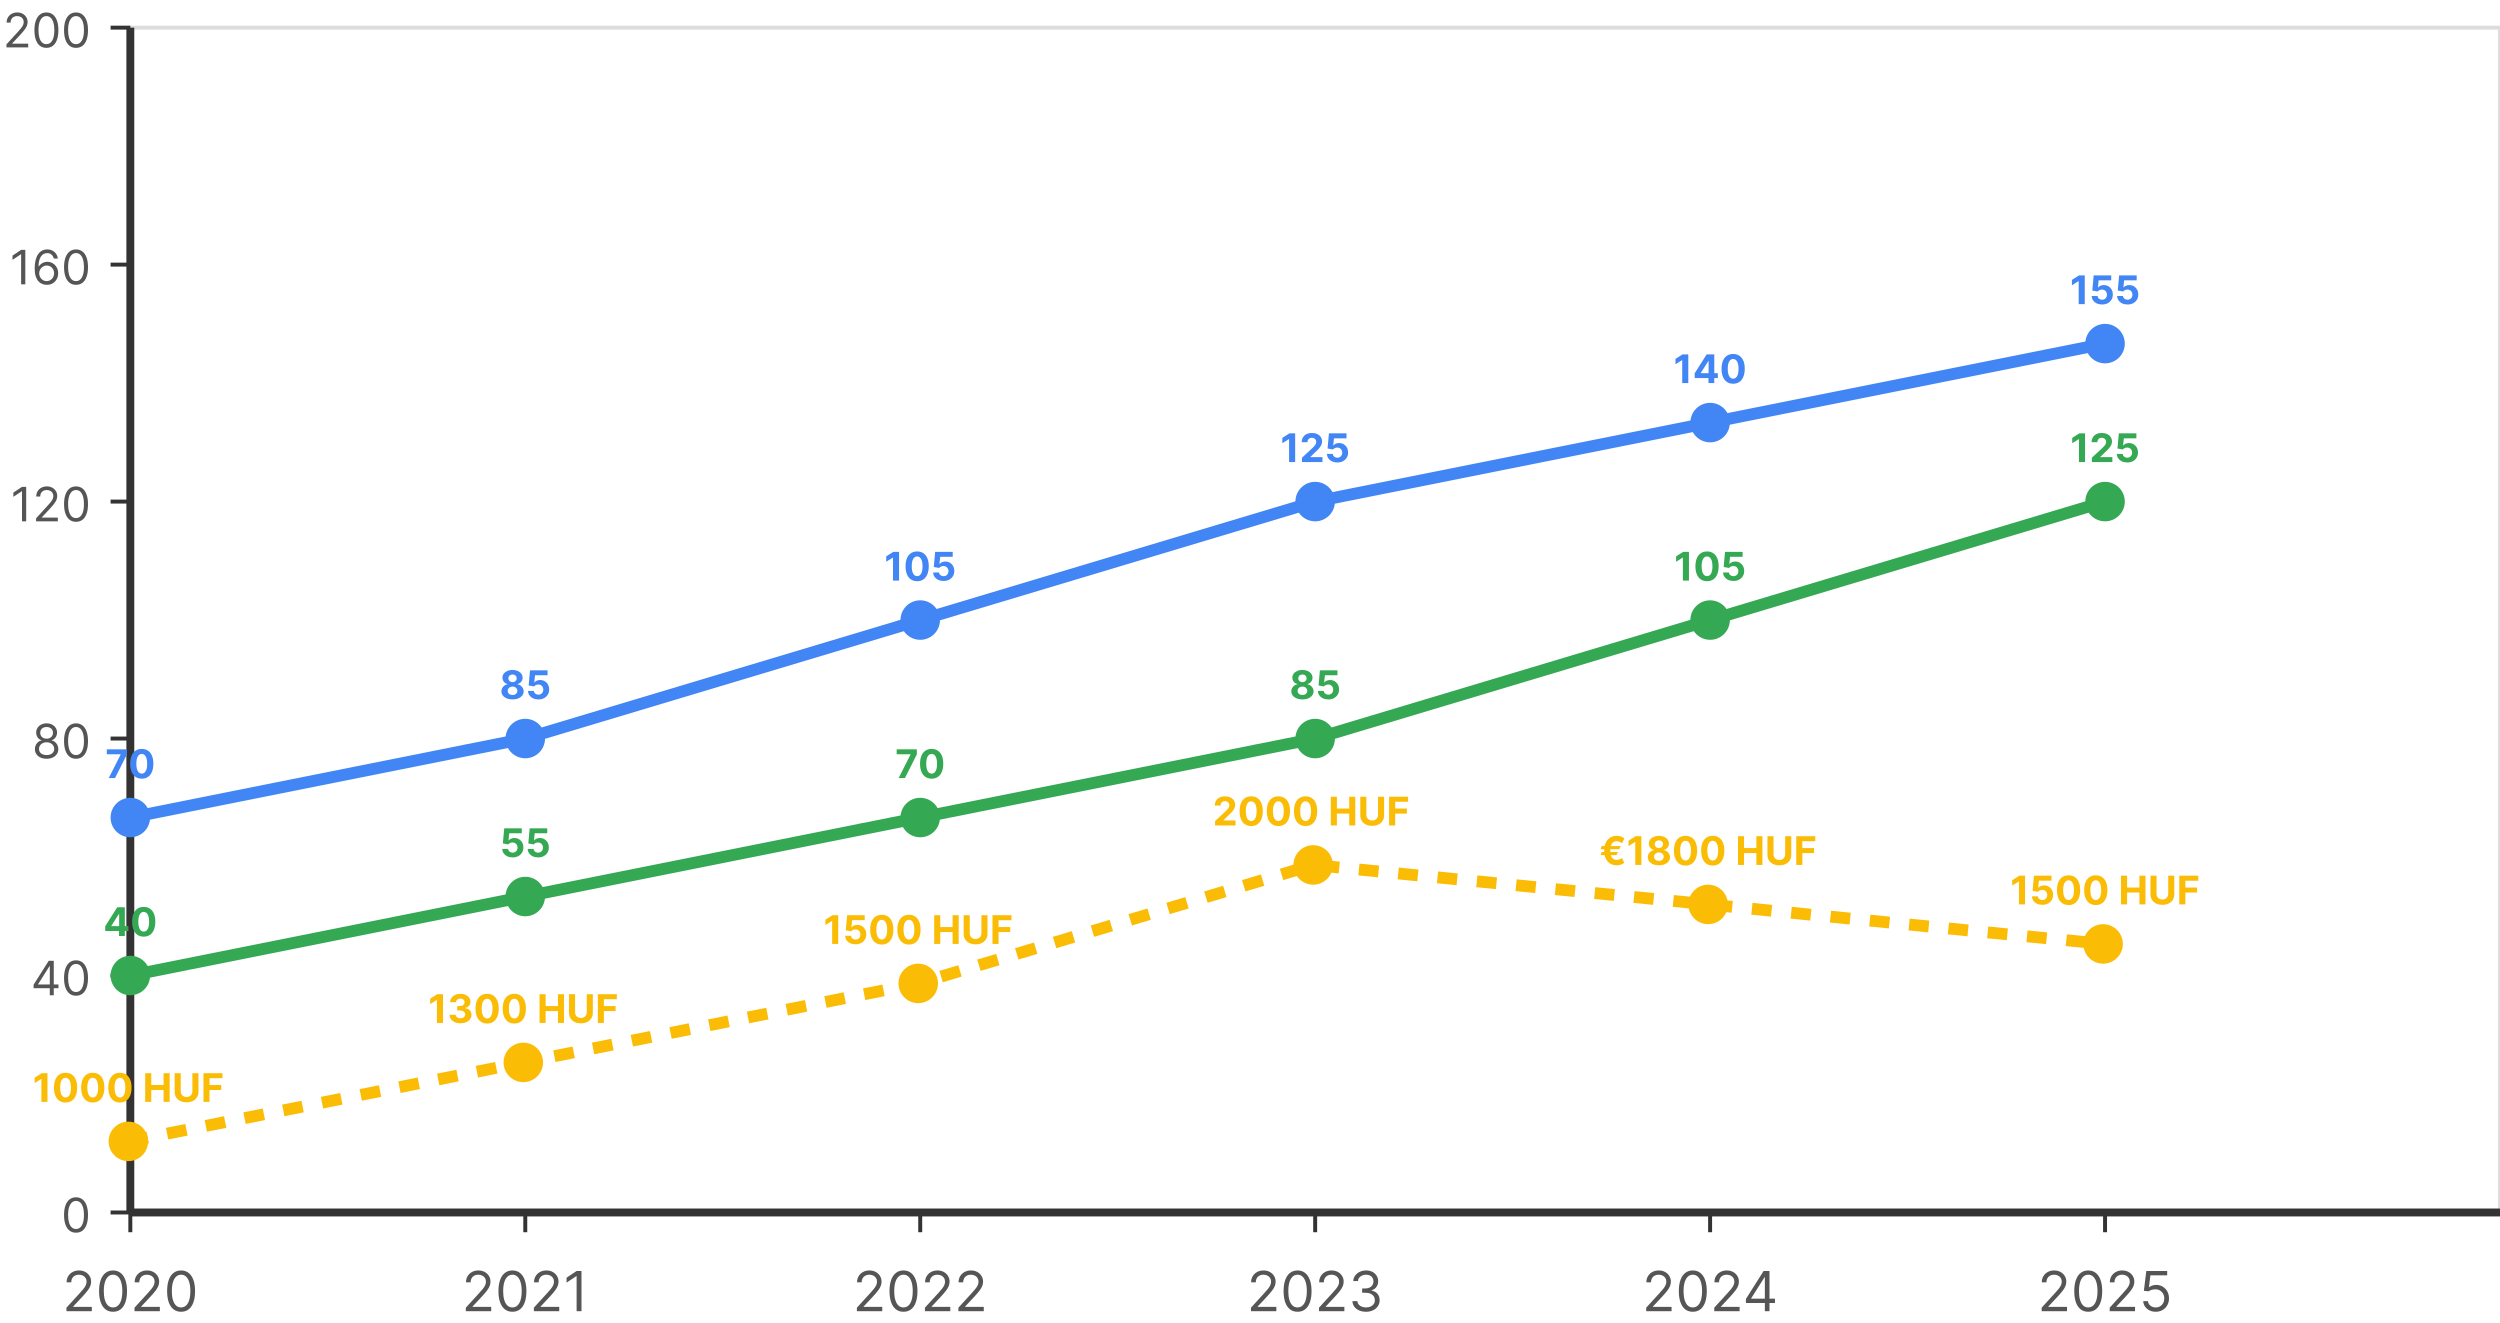 <svg width="633" height="335" viewBox="0 0 633 335" fill="none" xmlns="http://www.w3.org/2000/svg">
<rect x="0" y="0" width="633" height="335" fill="#808080" stroke="none"/>
<g clip-path="url(#clip0_602_81)">
<rect width="633" height="335" fill="white"/>
<path d="M633 7H33V307H633V7Z" fill="white" stroke="#DDDDDD"/>
<path d="M33 7V307" stroke="#333333" stroke-width="2"/>
<path d="M28 7H33" stroke="#333333"/>
<path d="M1.638 12V11.233L4.518 8.08C4.857 7.71 5.135 7.389 5.354 7.116C5.572 6.841 5.734 6.582 5.839 6.341C5.947 6.097 6.001 5.841 6.001 5.574C6.001 5.267 5.928 5.001 5.78 4.777C5.635 4.553 5.436 4.379 5.183 4.257C4.93 4.135 4.646 4.074 4.331 4.074C3.996 4.074 3.703 4.143 3.453 4.283C3.206 4.419 3.014 4.611 2.878 4.858C2.744 5.105 2.678 5.395 2.678 5.727H1.672C1.672 5.216 1.79 4.767 2.026 4.381C2.261 3.994 2.582 3.693 2.989 3.477C3.398 3.261 3.857 3.153 4.365 3.153C4.876 3.153 5.33 3.261 5.724 3.477C6.119 3.693 6.429 3.984 6.653 4.351C6.878 4.717 6.99 5.125 6.99 5.574C6.99 5.895 6.932 6.209 6.815 6.516C6.702 6.82 6.503 7.159 6.219 7.534C5.938 7.906 5.547 8.361 5.047 8.898L3.087 10.994V11.062H7.143V12H1.638ZM11.75 12.119C11.108 12.119 10.561 11.945 10.109 11.595C9.658 11.243 9.312 10.733 9.074 10.065C8.835 9.395 8.716 8.585 8.716 7.636C8.716 6.693 8.835 5.888 9.074 5.22C9.315 4.55 9.662 4.038 10.114 3.686C10.568 3.331 11.114 3.153 11.75 3.153C12.386 3.153 12.93 3.331 13.382 3.686C13.837 4.038 14.183 4.55 14.422 5.22C14.663 5.888 14.784 6.693 14.784 7.636C14.784 8.585 14.665 9.395 14.426 10.065C14.188 10.733 13.842 11.243 13.391 11.595C12.939 11.945 12.392 12.119 11.75 12.119ZM11.75 11.182C12.386 11.182 12.881 10.875 13.233 10.261C13.585 9.648 13.761 8.773 13.761 7.636C13.761 6.881 13.68 6.237 13.518 5.706C13.359 5.175 13.129 4.77 12.828 4.491C12.53 4.213 12.171 4.074 11.75 4.074C11.119 4.074 10.626 4.385 10.271 5.007C9.916 5.626 9.739 6.503 9.739 7.636C9.739 8.392 9.818 9.034 9.977 9.562C10.136 10.091 10.365 10.493 10.663 10.768C10.964 11.044 11.327 11.182 11.75 11.182ZM19.25 12.119C18.608 12.119 18.061 11.945 17.609 11.595C17.158 11.243 16.812 10.733 16.574 10.065C16.335 9.395 16.216 8.585 16.216 7.636C16.216 6.693 16.335 5.888 16.574 5.22C16.815 4.55 17.162 4.038 17.614 3.686C18.068 3.331 18.614 3.153 19.25 3.153C19.886 3.153 20.43 3.331 20.882 3.686C21.337 4.038 21.683 4.55 21.922 5.22C22.163 5.888 22.284 6.693 22.284 7.636C22.284 8.585 22.165 9.395 21.926 10.065C21.688 10.733 21.342 11.243 20.891 11.595C20.439 11.945 19.892 12.119 19.25 12.119ZM19.25 11.182C19.886 11.182 20.381 10.875 20.733 10.261C21.085 9.648 21.261 8.773 21.261 7.636C21.261 6.881 21.18 6.237 21.018 5.706C20.859 5.175 20.629 4.77 20.328 4.491C20.03 4.213 19.671 4.074 19.25 4.074C18.619 4.074 18.126 4.385 17.771 5.007C17.416 5.626 17.239 6.503 17.239 7.636C17.239 8.392 17.318 9.034 17.477 9.562C17.636 10.091 17.865 10.493 18.163 10.768C18.465 11.044 18.827 11.182 19.25 11.182Z" fill="#555555"/>
<path d="M28 67H33" stroke="#333333"/>
<path d="M6.405 63.273V72H5.348V64.381H5.297L3.167 65.796V64.722L5.348 63.273H6.405ZM11.813 72.119C11.455 72.114 11.097 72.046 10.739 71.915C10.381 71.784 10.054 71.564 9.759 71.254C9.463 70.942 9.226 70.52 9.047 69.989C8.868 69.454 8.779 68.784 8.779 67.977C8.779 67.204 8.851 66.52 8.996 65.923C9.141 65.324 9.351 64.82 9.627 64.41C9.902 63.999 10.235 63.686 10.624 63.473C11.016 63.26 11.458 63.153 11.949 63.153C12.438 63.153 12.873 63.251 13.253 63.447C13.637 63.641 13.949 63.91 14.191 64.257C14.432 64.604 14.588 65.003 14.659 65.454H13.62C13.523 65.062 13.336 64.737 13.057 64.479C12.779 64.22 12.409 64.091 11.949 64.091C11.273 64.091 10.74 64.385 10.351 64.973C9.965 65.561 9.77 66.386 9.767 67.449H9.836C9.995 67.207 10.184 67.001 10.402 66.831C10.624 66.658 10.868 66.524 11.135 66.43C11.402 66.337 11.685 66.29 11.983 66.29C12.483 66.29 12.941 66.415 13.355 66.665C13.77 66.912 14.103 67.254 14.353 67.692C14.603 68.126 14.728 68.625 14.728 69.188C14.728 69.727 14.607 70.222 14.365 70.671C14.124 71.117 13.784 71.472 13.347 71.736C12.912 71.997 12.401 72.125 11.813 72.119ZM11.813 71.182C12.171 71.182 12.492 71.092 12.776 70.913C13.063 70.734 13.289 70.494 13.454 70.193C13.621 69.892 13.705 69.557 13.705 69.188C13.705 68.827 13.624 68.499 13.462 68.203C13.303 67.905 13.083 67.668 12.802 67.492C12.523 67.315 12.205 67.227 11.847 67.227C11.577 67.227 11.326 67.281 11.093 67.389C10.86 67.494 10.655 67.639 10.479 67.824C10.306 68.008 10.169 68.22 10.07 68.459C9.971 68.695 9.921 68.943 9.921 69.204C9.921 69.551 10.002 69.875 10.164 70.176C10.329 70.477 10.553 70.72 10.837 70.905C11.124 71.09 11.449 71.182 11.813 71.182ZM19.25 72.119C18.608 72.119 18.061 71.945 17.609 71.595C17.158 71.243 16.812 70.733 16.574 70.065C16.335 69.395 16.216 68.585 16.216 67.636C16.216 66.693 16.335 65.888 16.574 65.22C16.815 64.55 17.162 64.038 17.614 63.686C18.068 63.331 18.614 63.153 19.25 63.153C19.886 63.153 20.43 63.331 20.882 63.686C21.337 64.038 21.683 64.55 21.922 65.22C22.163 65.888 22.284 66.693 22.284 67.636C22.284 68.585 22.165 69.395 21.926 70.065C21.688 70.733 21.342 71.243 20.891 71.595C20.439 71.945 19.892 72.119 19.25 72.119ZM19.25 71.182C19.886 71.182 20.381 70.875 20.733 70.261C21.085 69.648 21.261 68.773 21.261 67.636C21.261 66.881 21.18 66.237 21.018 65.706C20.859 65.175 20.629 64.77 20.328 64.492C20.03 64.213 19.671 64.074 19.25 64.074C18.619 64.074 18.126 64.385 17.771 65.007C17.416 65.626 17.239 66.503 17.239 67.636C17.239 68.392 17.318 69.034 17.477 69.562C17.636 70.091 17.865 70.493 18.163 70.769C18.465 71.044 18.827 71.182 19.25 71.182Z" fill="#555555"/>
<path d="M28 127H33" stroke="#333333"/>
<path d="M6.628 123.273V132H5.571V124.381H5.52L3.389 125.795V124.722L5.571 123.273H6.628ZM9.138 132V131.233L12.018 128.08C12.357 127.71 12.635 127.389 12.854 127.116C13.072 126.841 13.234 126.582 13.339 126.341C13.447 126.097 13.501 125.841 13.501 125.574C13.501 125.267 13.428 125.001 13.28 124.777C13.135 124.553 12.936 124.379 12.683 124.257C12.43 124.135 12.146 124.074 11.831 124.074C11.496 124.074 11.203 124.143 10.953 124.283C10.706 124.419 10.514 124.611 10.378 124.858C10.244 125.105 10.178 125.395 10.178 125.727H9.172C9.172 125.216 9.29 124.767 9.526 124.381C9.761 123.994 10.082 123.693 10.489 123.477C10.898 123.261 11.357 123.153 11.865 123.153C12.376 123.153 12.829 123.261 13.224 123.477C13.619 123.693 13.929 123.984 14.153 124.351C14.378 124.717 14.49 125.125 14.49 125.574C14.49 125.895 14.432 126.209 14.315 126.516C14.202 126.82 14.003 127.159 13.719 127.534C13.438 127.906 13.047 128.361 12.547 128.898L10.587 130.994V131.062H14.643V132H9.138ZM19.25 132.119C18.608 132.119 18.061 131.945 17.609 131.595C17.158 131.243 16.812 130.733 16.574 130.065C16.335 129.395 16.216 128.585 16.216 127.636C16.216 126.693 16.335 125.888 16.574 125.22C16.815 124.55 17.162 124.038 17.614 123.686C18.068 123.331 18.614 123.153 19.25 123.153C19.886 123.153 20.43 123.331 20.882 123.686C21.337 124.038 21.683 124.55 21.922 125.22C22.163 125.888 22.284 126.693 22.284 127.636C22.284 128.585 22.165 129.395 21.926 130.065C21.688 130.733 21.342 131.243 20.891 131.595C20.439 131.945 19.892 132.119 19.25 132.119ZM19.25 131.182C19.886 131.182 20.381 130.875 20.733 130.261C21.085 129.648 21.261 128.773 21.261 127.636C21.261 126.881 21.18 126.237 21.018 125.706C20.859 125.175 20.629 124.77 20.328 124.491C20.03 124.213 19.671 124.074 19.25 124.074C18.619 124.074 18.126 124.385 17.771 125.007C17.416 125.626 17.239 126.503 17.239 127.636C17.239 128.392 17.318 129.034 17.477 129.562C17.636 130.091 17.865 130.493 18.163 130.768C18.465 131.044 18.827 131.182 19.25 131.182Z" fill="#555555"/>
<path d="M28 187H33" stroke="#333333"/>
<path d="M11.804 192.119C11.219 192.119 10.702 192.016 10.253 191.808C9.807 191.598 9.459 191.31 9.209 190.943C8.959 190.574 8.836 190.153 8.838 189.682C8.836 189.312 8.908 188.972 9.056 188.659C9.203 188.344 9.405 188.081 9.661 187.871C9.919 187.658 10.208 187.523 10.526 187.466V187.415C10.108 187.307 9.776 187.072 9.529 186.712C9.282 186.348 9.159 185.935 9.162 185.472C9.159 185.028 9.272 184.632 9.499 184.283C9.726 183.933 10.039 183.658 10.436 183.456C10.837 183.254 11.293 183.153 11.804 183.153C12.31 183.153 12.762 183.254 13.159 183.456C13.557 183.658 13.87 183.933 14.097 184.283C14.327 184.632 14.444 185.028 14.446 185.472C14.444 185.935 14.317 186.348 14.067 186.712C13.82 187.072 13.492 187.307 13.083 187.415V187.466C13.398 187.523 13.682 187.658 13.935 187.871C14.188 188.081 14.39 188.344 14.54 188.659C14.691 188.972 14.767 189.312 14.77 189.682C14.767 190.153 14.64 190.574 14.387 190.943C14.137 191.31 13.789 191.598 13.343 191.808C12.899 192.016 12.387 192.119 11.804 192.119ZM11.804 191.182C12.199 191.182 12.54 191.118 12.827 190.99C13.114 190.862 13.336 190.682 13.492 190.449C13.648 190.216 13.728 189.943 13.73 189.631C13.728 189.301 13.642 189.01 13.475 188.757C13.307 188.504 13.079 188.305 12.789 188.161C12.502 188.016 12.174 187.943 11.804 187.943C11.432 187.943 11.1 188.016 10.807 188.161C10.517 188.305 10.289 188.504 10.121 188.757C9.956 189.01 9.875 189.301 9.878 189.631C9.875 189.943 9.951 190.216 10.104 190.449C10.26 190.682 10.483 190.862 10.773 190.99C11.063 191.118 11.407 191.182 11.804 191.182ZM11.804 187.04C12.117 187.04 12.394 186.977 12.635 186.852C12.88 186.727 13.071 186.553 13.211 186.328C13.35 186.104 13.421 185.841 13.424 185.54C13.421 185.244 13.351 184.987 13.215 184.768C13.079 184.547 12.89 184.376 12.648 184.257C12.407 184.135 12.125 184.074 11.804 184.074C11.478 184.074 11.192 184.135 10.948 184.257C10.704 184.376 10.515 184.547 10.381 184.768C10.248 184.987 10.182 185.244 10.185 185.54C10.182 185.841 10.249 186.104 10.385 186.328C10.524 186.553 10.716 186.727 10.961 186.852C11.205 186.977 11.486 187.04 11.804 187.04ZM19.25 192.119C18.608 192.119 18.061 191.945 17.609 191.595C17.158 191.243 16.812 190.733 16.574 190.065C16.335 189.395 16.216 188.585 16.216 187.636C16.216 186.693 16.335 185.888 16.574 185.22C16.815 184.55 17.162 184.038 17.614 183.686C18.068 183.331 18.614 183.153 19.25 183.153C19.886 183.153 20.43 183.331 20.882 183.686C21.337 184.038 21.683 184.55 21.922 185.22C22.163 185.888 22.284 186.693 22.284 187.636C22.284 188.585 22.165 189.395 21.926 190.065C21.688 190.733 21.342 191.243 20.891 191.595C20.439 191.945 19.892 192.119 19.25 192.119ZM19.25 191.182C19.886 191.182 20.381 190.875 20.733 190.261C21.085 189.648 21.261 188.773 21.261 187.636C21.261 186.881 21.18 186.237 21.018 185.706C20.859 185.175 20.629 184.77 20.328 184.491C20.03 184.213 19.671 184.074 19.25 184.074C18.619 184.074 18.126 184.385 17.771 185.007C17.416 185.626 17.239 186.503 17.239 187.636C17.239 188.392 17.318 189.034 17.477 189.562C17.636 190.091 17.865 190.493 18.163 190.768C18.465 191.044 18.827 191.182 19.25 191.182Z" fill="#555555"/>
<path d="M28 247H33" stroke="#333333"/>
<path d="M8.5 250.21V249.341L12.335 243.273H12.966V244.619H12.539L9.642 249.205V249.273H14.806V250.21H8.5ZM12.608 252V249.946V249.541V243.273H13.613V252H12.608ZM19.25 252.119C18.608 252.119 18.061 251.945 17.609 251.595C17.158 251.243 16.812 250.733 16.574 250.065C16.335 249.395 16.216 248.585 16.216 247.636C16.216 246.693 16.335 245.888 16.574 245.22C16.815 244.55 17.162 244.038 17.614 243.686C18.068 243.331 18.614 243.153 19.25 243.153C19.886 243.153 20.43 243.331 20.882 243.686C21.337 244.038 21.683 244.55 21.922 245.22C22.163 245.888 22.284 246.693 22.284 247.636C22.284 248.585 22.165 249.395 21.926 250.065C21.688 250.733 21.342 251.243 20.891 251.595C20.439 251.945 19.892 252.119 19.25 252.119ZM19.25 251.182C19.886 251.182 20.381 250.875 20.733 250.261C21.085 249.648 21.261 248.773 21.261 247.636C21.261 246.881 21.18 246.237 21.018 245.706C20.859 245.175 20.629 244.77 20.328 244.491C20.03 244.213 19.671 244.074 19.25 244.074C18.619 244.074 18.126 244.385 17.771 245.007C17.416 245.626 17.239 246.503 17.239 247.636C17.239 248.392 17.318 249.034 17.477 249.562C17.636 250.091 17.865 250.493 18.163 250.768C18.465 251.044 18.827 251.182 19.25 251.182Z" fill="#555555"/>
<path d="M28 307H33" stroke="#333333"/>
<path d="M19.25 312.119C18.608 312.119 18.061 311.945 17.609 311.595C17.158 311.243 16.812 310.733 16.574 310.065C16.335 309.395 16.216 308.585 16.216 307.636C16.216 306.693 16.335 305.888 16.574 305.22C16.815 304.55 17.162 304.038 17.614 303.686C18.068 303.331 18.614 303.153 19.25 303.153C19.886 303.153 20.43 303.331 20.882 303.686C21.337 304.038 21.683 304.55 21.922 305.22C22.163 305.888 22.284 306.693 22.284 307.636C22.284 308.585 22.165 309.395 21.926 310.065C21.688 310.733 21.342 311.243 20.891 311.595C20.439 311.945 19.892 312.119 19.25 312.119ZM19.25 311.182C19.886 311.182 20.381 310.875 20.733 310.261C21.085 309.648 21.261 308.773 21.261 307.636C21.261 306.881 21.18 306.237 21.018 305.706C20.859 305.175 20.629 304.77 20.328 304.491C20.03 304.213 19.671 304.074 19.25 304.074C18.619 304.074 18.126 304.385 17.771 305.007C17.416 305.626 17.239 306.503 17.239 307.636C17.239 308.392 17.318 309.034 17.477 309.562C17.636 310.091 17.865 310.493 18.163 310.768C18.465 311.044 18.827 311.182 19.25 311.182Z" fill="#555555"/>
<path d="M33 307H633" stroke="#333333" stroke-width="2"/>
<path d="M33 307V312" stroke="#333333"/>
<path d="M16.827 332V331.105L20.188 327.426C20.583 326.995 20.907 326.621 21.163 326.303C21.418 325.981 21.607 325.679 21.729 325.398C21.855 325.113 21.918 324.814 21.918 324.503C21.918 324.145 21.832 323.835 21.66 323.573C21.491 323.311 21.259 323.109 20.964 322.967C20.669 322.824 20.337 322.753 19.97 322.753C19.578 322.753 19.237 322.834 18.945 322.996C18.657 323.156 18.433 323.379 18.274 323.668C18.118 323.956 18.041 324.294 18.041 324.682H16.867C16.867 324.085 17.005 323.562 17.28 323.111C17.555 322.66 17.93 322.309 18.403 322.057C18.881 321.805 19.416 321.679 20.009 321.679C20.606 321.679 21.134 321.805 21.595 322.057C22.056 322.309 22.417 322.648 22.679 323.076C22.941 323.504 23.072 323.979 23.072 324.503C23.072 324.877 23.004 325.244 22.868 325.602C22.735 325.956 22.503 326.352 22.172 326.79C21.844 327.224 21.388 327.754 20.805 328.381L18.518 330.827V330.906H23.251V332H16.827ZM28.625 332.139C27.876 332.139 27.238 331.935 26.711 331.528C26.184 331.117 25.781 330.522 25.503 329.743C25.224 328.961 25.085 328.016 25.085 326.909C25.085 325.809 25.224 324.869 25.503 324.09C25.785 323.308 26.189 322.711 26.716 322.3C27.246 321.886 27.883 321.679 28.625 321.679C29.367 321.679 30.002 321.886 30.529 322.3C31.059 322.711 31.464 323.308 31.742 324.09C32.024 324.869 32.165 325.809 32.165 326.909C32.165 328.016 32.026 328.961 31.747 329.743C31.469 330.522 31.066 331.117 30.539 331.528C30.012 331.935 29.374 332.139 28.625 332.139ZM28.625 331.045C29.367 331.045 29.944 330.687 30.355 329.972C30.766 329.256 30.972 328.235 30.972 326.909C30.972 326.027 30.877 325.277 30.688 324.657C30.503 324.037 30.234 323.565 29.883 323.24C29.535 322.915 29.116 322.753 28.625 322.753C27.889 322.753 27.314 323.116 26.9 323.842C26.486 324.564 26.278 325.587 26.278 326.909C26.278 327.791 26.371 328.54 26.557 329.156C26.742 329.773 27.009 330.242 27.357 330.563C27.709 330.885 28.131 331.045 28.625 331.045ZM34.054 332V331.105L37.415 327.426C37.809 326.995 38.134 326.621 38.389 326.303C38.644 325.981 38.833 325.679 38.956 325.398C39.082 325.113 39.145 324.814 39.145 324.503C39.145 324.145 39.059 323.835 38.886 323.573C38.717 323.311 38.485 323.109 38.19 322.967C37.895 322.824 37.564 322.753 37.196 322.753C36.805 322.753 36.464 322.834 36.172 322.996C35.883 323.156 35.66 323.379 35.501 323.668C35.345 323.956 35.267 324.294 35.267 324.682H34.094C34.094 324.085 34.231 323.562 34.506 323.111C34.782 322.66 35.156 322.309 35.63 322.057C36.107 321.805 36.642 321.679 37.236 321.679C37.832 321.679 38.361 321.805 38.822 322.057C39.282 322.309 39.644 322.648 39.906 323.076C40.167 323.504 40.298 323.979 40.298 324.503C40.298 324.877 40.23 325.244 40.094 325.602C39.962 325.956 39.73 326.352 39.398 326.79C39.07 327.224 38.615 327.754 38.031 328.381L35.744 330.827V330.906H40.477V332H34.054ZM45.852 332.139C45.102 332.139 44.465 331.935 43.938 331.528C43.41 331.117 43.008 330.522 42.729 329.743C42.451 328.961 42.312 328.016 42.312 326.909C42.312 325.809 42.451 324.869 42.729 324.09C43.011 323.308 43.416 322.711 43.943 322.3C44.473 321.886 45.109 321.679 45.852 321.679C46.594 321.679 47.229 321.886 47.756 322.3C48.286 322.711 48.69 323.308 48.969 324.09C49.251 324.869 49.391 325.809 49.391 326.909C49.391 328.016 49.252 328.961 48.974 329.743C48.695 330.522 48.293 331.117 47.766 331.528C47.239 331.935 46.601 332.139 45.852 332.139ZM45.852 331.045C46.594 331.045 47.171 330.687 47.582 329.972C47.993 329.256 48.198 328.235 48.198 326.909C48.198 326.027 48.104 325.277 47.915 324.657C47.729 324.037 47.461 323.565 47.109 323.24C46.761 322.915 46.342 322.753 45.852 322.753C45.116 322.753 44.541 323.116 44.126 323.842C43.712 324.564 43.505 325.587 43.505 326.909C43.505 327.791 43.598 328.54 43.783 329.156C43.969 329.773 44.236 330.242 44.584 330.563C44.935 330.885 45.358 331.045 45.852 331.045Z" fill="#555555"/>
<path d="M133 307V312" stroke="#333333"/>
<path d="M117.949 332V331.105L121.309 327.426C121.704 326.995 122.029 326.621 122.284 326.303C122.539 325.981 122.728 325.679 122.85 325.398C122.976 325.113 123.039 324.814 123.039 324.503C123.039 324.145 122.953 323.835 122.781 323.573C122.612 323.311 122.38 323.109 122.085 322.967C121.79 322.824 121.458 322.753 121.091 322.753C120.699 322.753 120.358 322.834 120.066 322.996C119.778 323.156 119.554 323.379 119.395 323.668C119.239 323.956 119.162 324.294 119.162 324.682H117.988C117.988 324.085 118.126 323.562 118.401 323.111C118.676 322.66 119.051 322.309 119.525 322.057C120.002 321.805 120.537 321.679 121.13 321.679C121.727 321.679 122.256 321.805 122.716 322.057C123.177 322.309 123.538 322.648 123.8 323.076C124.062 323.504 124.193 323.979 124.193 324.503C124.193 324.877 124.125 325.244 123.989 325.602C123.856 325.956 123.624 326.352 123.293 326.79C122.965 327.224 122.509 327.754 121.926 328.381L119.639 330.827V330.906H124.372V332H117.949ZM129.746 332.139C128.997 332.139 128.359 331.935 127.832 331.528C127.305 331.117 126.902 330.522 126.624 329.743C126.346 328.961 126.206 328.016 126.206 326.909C126.206 325.809 126.346 324.869 126.624 324.09C126.906 323.308 127.31 322.711 127.837 322.3C128.367 321.886 129.004 321.679 129.746 321.679C130.489 321.679 131.123 321.886 131.65 322.3C132.181 322.711 132.585 323.308 132.863 324.09C133.145 324.869 133.286 325.809 133.286 326.909C133.286 328.016 133.147 328.961 132.868 329.743C132.59 330.522 132.187 331.117 131.66 331.528C131.133 331.935 130.495 332.139 129.746 332.139ZM129.746 331.045C130.489 331.045 131.065 330.687 131.476 329.972C131.887 329.256 132.093 328.235 132.093 326.909C132.093 326.027 131.998 325.277 131.809 324.657C131.624 324.037 131.355 323.565 131.004 323.24C130.656 322.915 130.237 322.753 129.746 322.753C129.01 322.753 128.435 323.116 128.021 323.842C127.607 324.564 127.4 325.587 127.4 326.909C127.4 327.791 127.492 328.54 127.678 329.156C127.864 329.773 128.13 330.242 128.478 330.563C128.83 330.885 129.252 331.045 129.746 331.045ZM135.175 332V331.105L138.536 327.426C138.93 326.995 139.255 326.621 139.51 326.303C139.766 325.981 139.954 325.679 140.077 325.398C140.203 325.113 140.266 324.814 140.266 324.503C140.266 324.145 140.18 323.835 140.007 323.573C139.838 323.311 139.606 323.109 139.311 322.967C139.016 322.824 138.685 322.753 138.317 322.753C137.926 322.753 137.585 322.834 137.293 322.996C137.005 323.156 136.781 323.379 136.622 323.668C136.466 323.956 136.388 324.294 136.388 324.682H135.215C135.215 324.085 135.352 323.562 135.627 323.111C135.903 322.66 136.277 322.309 136.751 322.057C137.228 321.805 137.764 321.679 138.357 321.679C138.953 321.679 139.482 321.805 139.943 322.057C140.404 322.309 140.765 322.648 141.027 323.076C141.288 323.504 141.419 323.979 141.419 324.503C141.419 324.877 141.351 325.244 141.216 325.602C141.083 325.956 140.851 326.352 140.52 326.79C140.191 327.224 139.736 327.754 139.152 328.381L136.865 330.827V330.906H141.598V332H135.175ZM147.231 321.818V332H145.998V323.111H145.939L143.453 324.761V323.509L145.998 321.818H147.231Z" fill="#555555"/>
<path d="M233 307V312" stroke="#333333"/>
<path d="M216.964 332V331.105L220.325 327.426C220.719 326.995 221.044 326.621 221.299 326.303C221.555 325.981 221.743 325.679 221.866 325.398C221.992 325.113 222.055 324.814 222.055 324.503C222.055 324.145 221.969 323.835 221.797 323.573C221.627 323.311 221.395 323.109 221.1 322.967C220.806 322.824 220.474 322.753 220.106 322.753C219.715 322.753 219.374 322.834 219.082 322.996C218.794 323.156 218.57 323.379 218.411 323.668C218.255 323.956 218.177 324.294 218.177 324.682H217.004C217.004 324.085 217.141 323.562 217.417 323.111C217.692 322.66 218.066 322.309 218.54 322.057C219.017 321.805 219.553 321.679 220.146 321.679C220.743 321.679 221.271 321.805 221.732 322.057C222.193 322.309 222.554 322.648 222.816 323.076C223.078 323.504 223.208 323.979 223.208 324.503C223.208 324.877 223.141 325.244 223.005 325.602C222.872 325.956 222.64 326.352 222.309 326.79C221.98 327.224 221.525 327.754 220.941 328.381L218.654 330.827V330.906H223.387V332H216.964ZM228.762 332.139C228.013 332.139 227.375 331.935 226.848 331.528C226.321 331.117 225.918 330.522 225.64 329.743C225.361 328.961 225.222 328.016 225.222 326.909C225.222 325.809 225.361 324.869 225.64 324.09C225.921 323.308 226.326 322.711 226.853 322.3C227.383 321.886 228.019 321.679 228.762 321.679C229.504 321.679 230.139 321.886 230.666 322.3C231.196 322.711 231.6 323.308 231.879 324.09C232.161 324.869 232.301 325.809 232.301 326.909C232.301 328.016 232.162 328.961 231.884 329.743C231.605 330.522 231.203 331.117 230.676 331.528C230.149 331.935 229.511 332.139 228.762 332.139ZM228.762 331.045C229.504 331.045 230.081 330.687 230.492 329.972C230.903 329.256 231.108 328.235 231.108 326.909C231.108 326.027 231.014 325.277 230.825 324.657C230.639 324.037 230.371 323.565 230.02 323.24C229.672 322.915 229.252 322.753 228.762 322.753C228.026 322.753 227.451 323.116 227.037 323.842C226.622 324.564 226.415 325.587 226.415 326.909C226.415 327.791 226.508 328.54 226.694 329.156C226.879 329.773 227.146 330.242 227.494 330.563C227.845 330.885 228.268 331.045 228.762 331.045ZM234.191 332V331.105L237.551 327.426C237.946 326.995 238.271 326.621 238.526 326.303C238.781 325.981 238.97 325.679 239.093 325.398C239.219 325.113 239.282 324.814 239.282 324.503C239.282 324.145 239.195 323.835 239.023 323.573C238.854 323.311 238.622 323.109 238.327 322.967C238.032 322.824 237.701 322.753 237.333 322.753C236.942 322.753 236.6 322.834 236.309 322.996C236.02 323.156 235.797 323.379 235.637 323.668C235.482 323.956 235.404 324.294 235.404 324.682H234.23C234.23 324.085 234.368 323.562 234.643 323.111C234.918 322.66 235.293 322.309 235.767 322.057C236.244 321.805 236.779 321.679 237.373 321.679C237.969 321.679 238.498 321.805 238.958 322.057C239.419 322.309 239.78 322.648 240.042 323.076C240.304 323.504 240.435 323.979 240.435 324.503C240.435 324.877 240.367 325.244 240.231 325.602C240.099 325.956 239.867 326.352 239.535 326.79C239.207 327.224 238.751 327.754 238.168 328.381L235.881 330.827V330.906H240.614V332H234.191ZM242.667 332V331.105L246.028 327.426C246.422 326.995 246.747 326.621 247.002 326.303C247.258 325.981 247.447 325.679 247.569 325.398C247.695 325.113 247.758 324.814 247.758 324.503C247.758 324.145 247.672 323.835 247.5 323.573C247.331 323.311 247.099 323.109 246.804 322.967C246.509 322.824 246.177 322.753 245.809 322.753C245.418 322.753 245.077 322.834 244.785 322.996C244.497 323.156 244.273 323.379 244.114 323.668C243.958 323.956 243.88 324.294 243.88 324.682H242.707C242.707 324.085 242.845 323.562 243.12 323.111C243.395 322.66 243.769 322.309 244.243 322.057C244.721 321.805 245.256 321.679 245.849 321.679C246.446 321.679 246.974 321.805 247.435 322.057C247.896 322.309 248.257 322.648 248.519 323.076C248.781 323.504 248.912 323.979 248.912 324.503C248.912 324.877 248.844 325.244 248.708 325.602C248.575 325.956 248.343 326.352 248.012 326.79C247.684 327.224 247.228 327.754 246.645 328.381L244.358 330.827V330.906H249.091V332H242.667Z" fill="#555555"/>
<path d="M333 307V312" stroke="#333333"/>
<path d="M316.745 332V331.105L320.106 327.426C320.501 326.995 320.825 326.621 321.081 326.303C321.336 325.981 321.525 325.679 321.647 325.398C321.773 325.113 321.836 324.814 321.836 324.503C321.836 324.145 321.75 323.835 321.578 323.573C321.409 323.311 321.177 323.109 320.882 322.967C320.587 322.824 320.255 322.753 319.887 322.753C319.496 322.753 319.155 322.834 318.863 322.996C318.575 323.156 318.351 323.379 318.192 323.668C318.036 323.956 317.958 324.294 317.958 324.682H316.785C316.785 324.085 316.923 323.562 317.198 323.111C317.473 322.66 317.847 322.309 318.321 322.057C318.799 321.805 319.334 321.679 319.927 321.679C320.524 321.679 321.052 321.805 321.513 322.057C321.974 322.309 322.335 322.648 322.597 323.076C322.859 323.504 322.99 323.979 322.99 324.503C322.99 324.877 322.922 325.244 322.786 325.602C322.653 325.956 322.421 326.352 322.09 326.79C321.762 327.224 321.306 327.754 320.723 328.381L318.436 330.827V330.906H323.169V332H316.745ZM328.543 332.139C327.794 332.139 327.156 331.935 326.629 331.528C326.102 331.117 325.699 330.522 325.421 329.743C325.142 328.961 325.003 328.016 325.003 326.909C325.003 325.809 325.142 324.869 325.421 324.09C325.703 323.308 326.107 322.711 326.634 322.3C327.164 321.886 327.801 321.679 328.543 321.679C329.285 321.679 329.92 321.886 330.447 322.3C330.977 322.711 331.382 323.308 331.66 324.09C331.942 324.869 332.083 325.809 332.083 326.909C332.083 328.016 331.944 328.961 331.665 329.743C331.387 330.522 330.984 331.117 330.457 331.528C329.93 331.935 329.292 332.139 328.543 332.139ZM328.543 331.045C329.285 331.045 329.862 330.687 330.273 329.972C330.684 329.256 330.89 328.235 330.89 326.909C330.89 326.027 330.795 325.277 330.606 324.657C330.421 324.037 330.152 323.565 329.801 323.24C329.453 322.915 329.033 322.753 328.543 322.753C327.807 322.753 327.232 323.116 326.818 323.842C326.404 324.564 326.196 325.587 326.196 326.909C326.196 327.791 326.289 328.54 326.475 329.156C326.66 329.773 326.927 330.242 327.275 330.563C327.627 330.885 328.049 331.045 328.543 331.045ZM333.972 332V331.105L337.333 327.426C337.727 326.995 338.052 326.621 338.307 326.303C338.562 325.981 338.751 325.679 338.874 325.398C339 325.113 339.063 324.814 339.063 324.503C339.063 324.145 338.977 323.835 338.804 323.573C338.635 323.311 338.403 323.109 338.108 322.967C337.813 322.824 337.482 322.753 337.114 322.753C336.723 322.753 336.382 322.834 336.09 322.996C335.801 323.156 335.578 323.379 335.419 323.668C335.263 323.956 335.185 324.294 335.185 324.682H334.012C334.012 324.085 334.149 323.562 334.424 323.111C334.699 322.66 335.074 322.309 335.548 322.057C336.025 321.805 336.56 321.679 337.154 321.679C337.75 321.679 338.279 321.805 338.74 322.057C339.2 322.309 339.562 322.648 339.824 323.076C340.085 323.504 340.216 323.979 340.216 324.503C340.216 324.877 340.148 325.244 340.012 325.602C339.88 325.956 339.648 326.352 339.316 326.79C338.988 327.224 338.533 327.754 337.949 328.381L335.662 330.827V330.906H340.395V332H333.972ZM345.889 332.139C345.233 332.139 344.648 332.027 344.134 331.801C343.623 331.576 343.217 331.263 342.916 330.862C342.618 330.457 342.455 329.988 342.429 329.455H343.681C343.708 329.783 343.821 330.066 344.02 330.305C344.218 330.54 344.479 330.722 344.8 330.852C345.122 330.981 345.478 331.045 345.869 331.045C346.306 331.045 346.694 330.969 347.032 330.817C347.37 330.664 347.636 330.452 347.828 330.18C348.02 329.909 348.116 329.594 348.116 329.236C348.116 328.861 348.023 328.531 347.838 328.246C347.652 327.958 347.38 327.733 347.022 327.57C346.664 327.408 346.227 327.327 345.71 327.327H344.895V326.233H345.71C346.114 326.233 346.469 326.16 346.774 326.014C347.082 325.868 347.322 325.663 347.495 325.398C347.67 325.133 347.758 324.821 347.758 324.463C347.758 324.118 347.682 323.818 347.529 323.563C347.377 323.308 347.162 323.109 346.883 322.967C346.608 322.824 346.283 322.753 345.909 322.753C345.557 322.753 345.226 322.817 344.914 322.947C344.606 323.073 344.354 323.257 344.159 323.499C343.963 323.737 343.857 324.026 343.841 324.364H342.647C342.667 323.83 342.828 323.363 343.13 322.962C343.431 322.557 343.826 322.242 344.313 322.017C344.803 321.792 345.342 321.679 345.929 321.679C346.558 321.679 347.099 321.807 347.549 322.062C348 322.314 348.346 322.647 348.588 323.061C348.83 323.475 348.951 323.923 348.951 324.403C348.951 324.977 348.801 325.466 348.499 325.87C348.201 326.274 347.795 326.554 347.281 326.71V326.79C347.924 326.896 348.426 327.169 348.787 327.61C349.149 328.048 349.329 328.589 349.329 329.236C349.329 329.789 349.178 330.286 348.877 330.727C348.578 331.165 348.171 331.509 347.654 331.761C347.137 332.013 346.548 332.139 345.889 332.139Z" fill="#555555"/>
<path d="M433 307V312" stroke="#333333"/>
<path d="M416.821 332V331.105L420.181 327.426C420.576 326.995 420.901 326.621 421.156 326.303C421.411 325.981 421.6 325.679 421.723 325.398C421.849 325.113 421.911 324.814 421.911 324.503C421.911 324.145 421.825 323.835 421.653 323.573C421.484 323.311 421.252 323.109 420.957 322.967C420.662 322.824 420.331 322.753 419.963 322.753C419.572 322.753 419.23 322.834 418.938 322.996C418.65 323.156 418.426 323.379 418.267 323.668C418.112 323.956 418.034 324.294 418.034 324.682H416.86C416.86 324.085 416.998 323.562 417.273 323.111C417.548 322.66 417.923 322.309 418.397 322.057C418.874 321.805 419.409 321.679 420.002 321.679C420.599 321.679 421.128 321.805 421.588 322.057C422.049 322.309 422.41 322.648 422.672 323.076C422.934 323.504 423.065 323.979 423.065 324.503C423.065 324.877 422.997 325.244 422.861 325.602C422.728 325.956 422.496 326.352 422.165 326.79C421.837 327.224 421.381 327.754 420.798 328.381L418.511 330.827V330.906H423.244V332H416.821ZM428.618 332.139C427.869 332.139 427.231 331.935 426.704 331.528C426.177 331.117 425.774 330.522 425.496 329.743C425.218 328.961 425.078 328.016 425.078 326.909C425.078 325.809 425.218 324.869 425.496 324.09C425.778 323.308 426.182 322.711 426.709 322.3C427.239 321.886 427.876 321.679 428.618 321.679C429.361 321.679 429.995 321.886 430.522 322.3C431.053 322.711 431.457 323.308 431.735 324.09C432.017 324.869 432.158 325.809 432.158 326.909C432.158 328.016 432.019 328.961 431.74 329.743C431.462 330.522 431.059 331.117 430.532 331.528C430.005 331.935 429.367 332.139 428.618 332.139ZM428.618 331.045C429.361 331.045 429.937 330.687 430.348 329.972C430.759 329.256 430.965 328.235 430.965 326.909C430.965 326.027 430.87 325.277 430.681 324.657C430.496 324.037 430.227 323.565 429.876 323.24C429.528 322.915 429.109 322.753 428.618 322.753C427.882 322.753 427.307 323.116 426.893 323.842C426.479 324.564 426.272 325.587 426.272 326.909C426.272 327.791 426.364 328.54 426.55 329.156C426.736 329.773 427.002 330.242 427.35 330.563C427.702 330.885 428.124 331.045 428.618 331.045ZM434.047 332V331.105L437.408 327.426C437.802 326.995 438.127 326.621 438.382 326.303C438.638 325.981 438.826 325.679 438.949 325.398C439.075 325.113 439.138 324.814 439.138 324.503C439.138 324.145 439.052 323.835 438.88 323.573C438.71 323.311 438.478 323.109 438.184 322.967C437.889 322.824 437.557 322.753 437.189 322.753C436.798 322.753 436.457 322.834 436.165 322.996C435.877 323.156 435.653 323.379 435.494 323.668C435.338 323.956 435.26 324.294 435.26 324.682H434.087C434.087 324.085 434.224 323.562 434.5 323.111C434.775 322.66 435.149 322.309 435.623 322.057C436.1 321.805 436.636 321.679 437.229 321.679C437.826 321.679 438.354 321.805 438.815 322.057C439.276 322.309 439.637 322.648 439.899 323.076C440.161 323.504 440.291 323.979 440.291 324.503C440.291 324.877 440.224 325.244 440.088 325.602C439.955 325.956 439.723 326.352 439.392 326.79C439.063 327.224 438.608 327.754 438.024 328.381L435.737 330.827V330.906H440.47V332H434.047ZM442.066 329.912V328.898L446.541 321.818H447.277V323.389H446.779L443.399 328.739V328.818H449.424V329.912H442.066ZM446.859 332V329.604V329.131V321.818H448.032V332H446.859Z" fill="#555555"/>
<path d="M533 307V312" stroke="#333333"/>
<path d="M516.944 332V331.105L520.304 327.426C520.699 326.995 521.024 326.621 521.279 326.303C521.534 325.981 521.723 325.679 521.846 325.398C521.972 325.113 522.035 324.814 522.035 324.503C522.035 324.145 521.948 323.835 521.776 323.573C521.607 323.311 521.375 323.109 521.08 322.967C520.785 322.824 520.454 322.753 520.086 322.753C519.695 322.753 519.353 322.834 519.062 322.996C518.773 323.156 518.549 323.379 518.39 323.668C518.235 323.956 518.157 324.294 518.157 324.682H516.983C516.983 324.085 517.121 323.562 517.396 323.111C517.671 322.66 518.046 322.309 518.52 322.057C518.997 321.805 519.532 321.679 520.125 321.679C520.722 321.679 521.251 321.805 521.711 322.057C522.172 322.309 522.533 322.648 522.795 323.076C523.057 323.504 523.188 323.979 523.188 324.503C523.188 324.877 523.12 325.244 522.984 325.602C522.852 325.956 522.62 326.352 522.288 326.79C521.96 327.224 521.504 327.754 520.921 328.381L518.634 330.827V330.906H523.367V332H516.944ZM528.741 332.139C527.992 332.139 527.354 331.935 526.827 331.528C526.3 331.117 525.897 330.522 525.619 329.743C525.341 328.961 525.201 328.016 525.201 326.909C525.201 325.809 525.341 324.869 525.619 324.09C525.901 323.308 526.305 322.711 526.832 322.3C527.362 321.886 527.999 321.679 528.741 321.679C529.484 321.679 530.118 321.886 530.645 322.3C531.176 322.711 531.58 323.308 531.858 324.09C532.14 324.869 532.281 325.809 532.281 326.909C532.281 328.016 532.142 328.961 531.863 329.743C531.585 330.522 531.182 331.117 530.655 331.528C530.128 331.935 529.49 332.139 528.741 332.139ZM528.741 331.045C529.484 331.045 530.06 330.687 530.471 329.972C530.882 329.256 531.088 328.235 531.088 326.909C531.088 326.027 530.993 325.277 530.804 324.657C530.619 324.037 530.35 323.565 529.999 323.24C529.651 322.915 529.232 322.753 528.741 322.753C528.005 322.753 527.43 323.116 527.016 323.842C526.602 324.564 526.395 325.587 526.395 326.909C526.395 327.791 526.487 328.54 526.673 329.156C526.859 329.773 527.125 330.242 527.473 330.563C527.825 330.885 528.247 331.045 528.741 331.045ZM534.17 332V331.105L537.531 327.426C537.925 326.995 538.25 326.621 538.505 326.303C538.761 325.981 538.95 325.679 539.072 325.398C539.198 325.113 539.261 324.814 539.261 324.503C539.261 324.145 539.175 323.835 539.003 323.573C538.834 323.311 538.602 323.109 538.307 322.967C538.012 322.824 537.68 322.753 537.312 322.753C536.921 322.753 536.58 322.834 536.288 322.996C536 323.156 535.776 323.379 535.617 323.668C535.461 323.956 535.383 324.294 535.383 324.682H534.21C534.21 324.085 534.348 323.562 534.623 323.111C534.898 322.66 535.272 322.309 535.746 322.057C536.223 321.805 536.759 321.679 537.352 321.679C537.949 321.679 538.477 321.805 538.938 322.057C539.399 322.309 539.76 322.648 540.022 323.076C540.284 323.504 540.415 323.979 540.415 324.503C540.415 324.877 540.347 325.244 540.211 325.602C540.078 325.956 539.846 326.352 539.515 326.79C539.187 327.224 538.731 327.754 538.147 328.381L535.861 330.827V330.906H540.593V332H534.17ZM545.829 332.139C545.245 332.139 544.72 332.023 544.253 331.791C543.785 331.559 543.411 331.241 543.129 330.837C542.847 330.432 542.693 329.972 542.667 329.455H543.86C543.906 329.915 544.115 330.296 544.486 330.598C544.861 330.896 545.308 331.045 545.829 331.045C546.246 331.045 546.617 330.948 546.942 330.752C547.27 330.557 547.527 330.288 547.713 329.947C547.902 329.602 547.996 329.213 547.996 328.778C547.996 328.334 547.898 327.938 547.703 327.59C547.511 327.239 547.245 326.962 546.907 326.76C546.569 326.558 546.183 326.455 545.749 326.452C545.437 326.448 545.118 326.496 544.79 326.596C544.461 326.692 544.191 326.816 543.979 326.969L542.826 326.83L543.442 321.818H548.732V322.912H544.476L544.118 325.915H544.178C544.387 325.749 544.649 325.612 544.964 325.502C545.278 325.393 545.607 325.338 545.948 325.338C546.571 325.338 547.126 325.487 547.613 325.786C548.104 326.08 548.488 326.485 548.767 326.999C549.049 327.512 549.189 328.099 549.189 328.759C549.189 329.408 549.044 329.988 548.752 330.499C548.464 331.006 548.066 331.407 547.559 331.702C547.052 331.993 546.475 332.139 545.829 332.139Z" fill="#555555"/>
<path d="M33 207L133 187L233 157L333 127L433 107L533 87" stroke="#4285F4" stroke-width="3"/>
<path d="M33 212C35.761 212 38 209.761 38 207C38 204.239 35.761 202 33 202C30.239 202 28 204.239 28 207C28 209.761 30.239 212 33 212Z" fill="#4285F4"/>
<path d="M133 192C135.761 192 138 189.761 138 187C138 184.239 135.761 182 133 182C130.239 182 128 184.239 128 187C128 189.761 130.239 192 133 192Z" fill="#4285F4"/>
<path d="M233 162C235.761 162 238 159.761 238 157C238 154.239 235.761 152 233 152C230.239 152 228 154.239 228 157C228 159.761 230.239 162 233 162Z" fill="#4285F4"/>
<path d="M333 132C335.761 132 338 129.761 338 127C338 124.239 335.761 122 333 122C330.239 122 328 124.239 328 127C328 129.761 330.239 132 333 132Z" fill="#4285F4"/>
<path d="M433 112C435.761 112 438 109.761 438 107C438 104.239 435.761 102 433 102C430.239 102 428 104.239 428 107C428 109.761 430.239 112 433 112Z" fill="#4285F4"/>
<path d="M533 92C535.761 92 538 89.761 538 87C538 84.239 535.761 82 533 82C530.239 82 528 84.239 528 87C528 89.761 530.239 92 533 92Z" fill="#4285F4"/>
<path d="M33 247L133 227L233 207L333 187L433 157L533 127" stroke="#34A853" stroke-width="3"/>
<path d="M33 252C35.761 252 38 249.761 38 247C38 244.239 35.761 242 33 242C30.239 242 28 244.239 28 247C28 249.761 30.239 252 33 252Z" fill="#34A853"/>
<path d="M133 232C135.761 232 138 229.761 138 227C138 224.239 135.761 222 133 222C130.239 222 128 224.239 128 227C128 229.761 130.239 232 133 232Z" fill="#34A853"/>
<path d="M233 212C235.761 212 238 209.761 238 207C238 204.239 235.761 202 233 202C230.239 202 228 204.239 228 207C228 209.761 230.239 212 233 212Z" fill="#34A853"/>
<path d="M333 192C335.761 192 338 189.761 338 187C338 184.239 335.761 182 333 182C330.239 182 328 184.239 328 187C328 189.761 330.239 192 333 192Z" fill="#34A853"/>
<path d="M433 162C435.761 162 438 159.761 438 157C438 154.239 435.761 152 433 152C430.239 152 428 154.239 428 157C428 159.761 430.239 162 433 162Z" fill="#34A853"/>
<path d="M533 132C535.761 132 538 129.761 538 127C538 124.239 535.761 122 533 122C530.239 122 528 124.239 528 127C528 129.761 530.239 132 533 132Z" fill="#34A853"/>
<path d="M32.5 289L132.5 269L232.5 249L332.5 219L432.5 229L532.5 239" stroke="#FBBC05" stroke-width="3" stroke-dasharray="5 5"/>
<path d="M32.5 294C35.261 294 37.5 291.761 37.5 289C37.5 286.239 35.261 284 32.5 284C29.739 284 27.5 286.239 27.5 289C27.5 291.761 29.739 294 32.5 294Z" fill="#FBBC05"/>
<path d="M132.5 274C135.261 274 137.5 271.761 137.5 269C137.5 266.239 135.261 264 132.5 264C129.739 264 127.5 266.239 127.5 269C127.5 271.761 129.739 274 132.5 274Z" fill="#FBBC05"/>
<path d="M232.5 254C235.261 254 237.5 251.761 237.5 249C237.5 246.239 235.261 244 232.5 244C229.739 244 227.5 246.239 227.5 249C227.5 251.761 229.739 254 232.5 254Z" fill="#FBBC05"/>
<path d="M332.5 224C335.261 224 337.5 221.761 337.5 219C337.5 216.239 335.261 214 332.5 214C329.739 214 327.5 216.239 327.5 219C327.5 221.761 329.739 224 332.5 224Z" fill="#FBBC05"/>
<path d="M432.5 234C435.261 234 437.5 231.761 437.5 229C437.5 226.239 435.261 224 432.5 224C429.739 224 427.5 226.239 427.5 229C427.5 231.761 429.739 234 432.5 234Z" fill="#FBBC05"/>
<path d="M532.5 244C535.261 244 537.5 241.761 537.5 239C537.5 236.239 535.261 234 532.5 234C529.739 234 527.5 236.239 527.5 239C527.5 241.761 529.739 244 532.5 244Z" fill="#FBBC05"/>
<path d="M27.539 197L30.554 191.034V190.984H27.042V189.727H32.145V191.002L29.127 197H27.539ZM35.894 197.16C35.283 197.157 34.758 197.007 34.318 196.709C33.88 196.411 33.542 195.978 33.305 195.413C33.071 194.847 32.955 194.166 32.957 193.371C32.957 192.578 33.075 191.902 33.309 191.343C33.546 190.784 33.883 190.359 34.321 190.068C34.761 189.775 35.286 189.628 35.894 189.628C36.503 189.628 37.026 189.775 37.464 190.068C37.904 190.362 38.243 190.788 38.479 191.347C38.716 191.903 38.833 192.578 38.831 193.371C38.831 194.169 38.713 194.85 38.476 195.416C38.242 195.982 37.905 196.414 37.467 196.712C37.029 197.011 36.505 197.16 35.894 197.16ZM35.894 195.885C36.311 195.885 36.644 195.675 36.892 195.256C37.141 194.837 37.264 194.209 37.261 193.371C37.261 192.819 37.205 192.36 37.091 191.993C36.98 191.626 36.821 191.35 36.615 191.165C36.411 190.981 36.171 190.888 35.894 190.888C35.48 190.888 35.148 191.096 34.9 191.51C34.651 191.924 34.526 192.545 34.523 193.371C34.523 193.929 34.579 194.396 34.69 194.77C34.804 195.142 34.964 195.421 35.17 195.608C35.376 195.793 35.617 195.885 35.894 195.885Z" fill="#4285F4"/>
<path d="M129.774 177.099C129.227 177.099 128.741 177.011 128.315 176.833C127.891 176.653 127.558 176.408 127.317 176.098C127.075 175.788 126.955 175.436 126.955 175.043C126.955 174.74 127.023 174.462 127.161 174.209C127.3 173.953 127.49 173.741 127.729 173.573C127.968 173.403 128.235 173.294 128.531 173.246V173.197C128.143 173.119 127.828 172.93 127.587 172.632C127.345 172.331 127.225 171.982 127.225 171.585C127.225 171.208 127.335 170.873 127.555 170.58C127.775 170.284 128.077 170.052 128.46 169.884C128.846 169.713 129.284 169.628 129.774 169.628C130.264 169.628 130.701 169.713 131.085 169.884C131.47 170.054 131.774 170.287 131.994 170.583C132.214 170.877 132.325 171.21 132.328 171.585C132.325 171.985 132.202 172.334 131.958 172.632C131.714 172.93 131.402 173.119 131.021 173.197V173.246C131.312 173.294 131.576 173.403 131.813 173.573C132.052 173.741 132.241 173.953 132.381 174.209C132.523 174.462 132.595 174.74 132.597 175.043C132.595 175.436 132.473 175.788 132.232 176.098C131.99 176.408 131.656 176.653 131.23 176.833C130.806 177.011 130.321 177.099 129.774 177.099ZM129.774 175.97C130.018 175.97 130.231 175.926 130.413 175.839C130.596 175.749 130.738 175.626 130.84 175.469C130.944 175.311 130.996 175.129 130.996 174.923C130.996 174.712 130.943 174.526 130.836 174.365C130.729 174.202 130.585 174.074 130.403 173.982C130.22 173.887 130.011 173.839 129.774 173.839C129.54 173.839 129.33 173.887 129.146 173.982C128.961 174.074 128.815 174.202 128.709 174.365C128.605 174.526 128.553 174.712 128.553 174.923C128.553 175.129 128.604 175.311 128.705 175.469C128.807 175.626 128.95 175.749 129.135 175.839C129.32 175.926 129.533 175.97 129.774 175.97ZM129.774 172.721C129.978 172.721 130.159 172.679 130.318 172.597C130.476 172.514 130.6 172.399 130.69 172.252C130.78 172.105 130.825 171.936 130.825 171.744C130.825 171.555 130.78 171.389 130.69 171.247C130.6 171.103 130.477 170.99 130.321 170.91C130.165 170.827 129.983 170.786 129.774 170.786C129.568 170.786 129.386 170.827 129.227 170.91C129.069 170.99 128.944 171.103 128.854 171.247C128.767 171.389 128.723 171.555 128.723 171.744C128.723 171.936 128.768 172.105 128.858 172.252C128.948 172.399 129.072 172.514 129.231 172.597C129.39 172.679 129.571 172.721 129.774 172.721ZM136.329 177.099C135.827 177.099 135.379 177.007 134.986 176.822C134.596 176.638 134.286 176.383 134.056 176.059C133.826 175.735 133.707 175.363 133.697 174.944H135.189C135.205 175.226 135.324 175.454 135.544 175.629C135.764 175.804 136.026 175.892 136.329 175.892C136.57 175.892 136.783 175.839 136.968 175.732C137.155 175.623 137.301 175.473 137.405 175.281C137.511 175.087 137.565 174.865 137.565 174.614C137.565 174.358 137.51 174.133 137.401 173.939C137.295 173.745 137.147 173.593 136.957 173.484C136.768 173.375 136.551 173.32 136.307 173.317C136.094 173.317 135.887 173.361 135.686 173.449C135.487 173.536 135.332 173.656 135.221 173.808L133.854 173.562L134.198 169.727H138.644V170.984H135.466L135.278 172.806H135.32C135.448 172.626 135.641 172.477 135.899 172.359C136.157 172.24 136.446 172.181 136.766 172.181C137.204 172.181 137.594 172.284 137.937 172.49C138.281 172.696 138.552 172.979 138.751 173.339C138.949 173.696 139.048 174.108 139.045 174.575C139.048 175.065 138.934 175.5 138.704 175.881C138.477 176.26 138.159 176.558 137.749 176.776C137.342 176.992 136.869 177.099 136.329 177.099Z" fill="#4285F4"/>
<path d="M227.642 139.727V147H226.105V141.187H226.062L224.396 142.231V140.867L226.197 139.727H227.642ZM232.222 147.16C231.612 147.157 231.086 147.007 230.646 146.709C230.208 146.411 229.87 145.978 229.634 145.413C229.399 144.847 229.283 144.166 229.286 143.371C229.286 142.578 229.403 141.902 229.637 141.343C229.874 140.784 230.211 140.359 230.649 140.068C231.089 139.775 231.614 139.628 232.222 139.628C232.831 139.628 233.354 139.775 233.792 140.068C234.232 140.362 234.571 140.788 234.808 141.347C235.044 141.903 235.161 142.578 235.159 143.371C235.159 144.169 235.041 144.85 234.804 145.416C234.57 145.982 234.233 146.414 233.795 146.712C233.357 147.011 232.833 147.16 232.222 147.16ZM232.222 145.885C232.639 145.885 232.972 145.675 233.22 145.256C233.469 144.837 233.592 144.209 233.589 143.371C233.589 142.819 233.533 142.36 233.419 141.993C233.308 141.626 233.149 141.35 232.943 141.165C232.74 140.981 232.499 140.888 232.222 140.888C231.808 140.888 231.477 141.096 231.228 141.51C230.979 141.924 230.854 142.545 230.852 143.371C230.852 143.929 230.907 144.396 231.018 144.77C231.132 145.142 231.292 145.421 231.498 145.608C231.704 145.793 231.945 145.885 232.222 145.885ZM238.912 147.099C238.41 147.099 237.962 147.007 237.569 146.822C237.179 146.638 236.869 146.383 236.639 146.059C236.409 145.735 236.29 145.363 236.28 144.944H237.772C237.788 145.226 237.907 145.454 238.127 145.629C238.347 145.804 238.609 145.892 238.912 145.892C239.153 145.892 239.366 145.839 239.551 145.732C239.738 145.623 239.884 145.473 239.988 145.281C240.094 145.087 240.148 144.865 240.148 144.614C240.148 144.358 240.093 144.133 239.984 143.939C239.878 143.745 239.73 143.593 239.54 143.484C239.351 143.375 239.134 143.32 238.89 143.317C238.677 143.317 238.47 143.361 238.269 143.449C238.07 143.536 237.915 143.656 237.804 143.808L236.437 143.562L236.781 139.727H241.227V140.984H238.049L237.861 142.806H237.903C238.031 142.626 238.224 142.477 238.482 142.359C238.74 142.24 239.029 142.181 239.349 142.181C239.787 142.181 240.177 142.284 240.52 142.49C240.864 142.696 241.135 142.979 241.334 143.339C241.532 143.696 241.631 144.108 241.628 144.575C241.631 145.065 241.517 145.5 241.287 145.881C241.06 146.26 240.742 146.558 240.332 146.776C239.925 146.992 239.452 147.099 238.912 147.099Z" fill="#4285F4"/>
<path d="M327.935 109.727V117H326.398V111.187H326.355L324.689 112.231V110.867L326.49 109.727H327.935ZM329.664 117V115.892L332.252 113.495C332.473 113.282 332.657 113.09 332.806 112.92C332.958 112.749 333.073 112.582 333.151 112.419C333.229 112.253 333.268 112.075 333.268 111.883C333.268 111.67 333.22 111.486 333.123 111.332C333.025 111.176 332.893 111.057 332.725 110.974C332.557 110.888 332.366 110.846 332.153 110.846C331.931 110.846 331.736 110.891 331.571 110.981C331.405 111.071 331.277 111.2 331.187 111.368C331.097 111.536 331.052 111.736 331.052 111.968H329.593C329.593 111.492 329.7 111.079 329.916 110.729C330.131 110.378 330.433 110.107 330.821 109.915C331.21 109.724 331.657 109.628 332.164 109.628C332.685 109.628 333.138 109.72 333.524 109.905C333.912 110.087 334.214 110.34 334.429 110.665C334.645 110.989 334.752 111.361 334.752 111.78C334.752 112.054 334.698 112.326 334.589 112.593C334.483 112.861 334.292 113.158 334.017 113.484C333.743 113.809 333.356 114.198 332.856 114.653L331.794 115.693V115.743H334.848V117H329.664ZM338.619 117.099C338.117 117.099 337.669 117.007 337.276 116.822C336.886 116.638 336.576 116.383 336.346 116.059C336.116 115.735 335.997 115.363 335.987 114.944H337.479C337.495 115.226 337.614 115.454 337.834 115.629C338.054 115.804 338.316 115.892 338.619 115.892C338.86 115.892 339.073 115.839 339.258 115.732C339.445 115.623 339.591 115.473 339.695 115.281C339.801 115.087 339.855 114.865 339.855 114.614C339.855 114.358 339.8 114.133 339.691 113.939C339.585 113.745 339.437 113.593 339.247 113.484C339.058 113.375 338.841 113.32 338.597 113.317C338.384 113.317 338.177 113.361 337.976 113.449C337.777 113.536 337.622 113.656 337.511 113.808L336.144 113.562L336.488 109.727H340.934V110.984H337.756L337.568 112.806H337.61C337.738 112.626 337.931 112.477 338.189 112.359C338.447 112.24 338.736 112.181 339.056 112.181C339.494 112.181 339.884 112.284 340.227 112.49C340.571 112.696 340.842 112.979 341.041 113.339C341.24 113.696 341.338 114.108 341.335 114.575C341.338 115.065 341.224 115.5 340.994 115.881C340.767 116.26 340.449 116.558 340.039 116.776C339.632 116.992 339.159 117.099 338.619 117.099Z" fill="#4285F4"/>
<path d="M427.476 89.727V97H425.939V91.187H425.896L424.23 92.231V90.867L426.031 89.727H427.476ZM429.095 95.722V94.511L432.131 89.727H433.175V91.403H432.557L430.643 94.433V94.489H434.958V95.722H429.095ZM432.585 97V95.352L432.614 94.816V89.727H434.056V97H432.585ZM438.834 97.16C438.223 97.157 437.697 97.007 437.257 96.709C436.819 96.41 436.482 95.978 436.245 95.413C436.01 94.847 435.894 94.166 435.897 93.371C435.897 92.578 436.014 91.902 436.248 91.343C436.485 90.784 436.823 90.359 437.26 90.068C437.701 89.775 438.225 89.628 438.834 89.628C439.442 89.628 439.965 89.775 440.403 90.068C440.844 90.362 441.182 90.788 441.419 91.347C441.656 91.903 441.773 92.578 441.77 93.371C441.77 94.169 441.652 94.85 441.415 95.416C441.181 95.982 440.845 96.414 440.407 96.712C439.969 97.011 439.444 97.16 438.834 97.16ZM438.834 95.885C439.25 95.885 439.583 95.675 439.831 95.256C440.08 94.837 440.203 94.209 440.201 93.371C440.201 92.819 440.144 92.36 440.03 91.993C439.919 91.626 439.76 91.35 439.555 91.165C439.351 90.981 439.111 90.888 438.834 90.888C438.419 90.888 438.088 91.096 437.839 91.51C437.591 91.924 437.465 92.544 437.463 93.371C437.463 93.93 437.519 94.396 437.63 94.77C437.743 95.142 437.903 95.421 438.109 95.608C438.315 95.793 438.557 95.885 438.834 95.885Z" fill="#4285F4"/>
<path d="M527.862 69.727V77H526.324V71.187H526.282L524.616 72.231V70.867L526.417 69.727H527.862ZM532.247 77.099C531.745 77.099 531.297 77.007 530.904 76.822C530.514 76.638 530.204 76.383 529.974 76.059C529.744 75.735 529.625 75.363 529.615 74.944H531.107C531.123 75.226 531.242 75.454 531.462 75.629C531.682 75.805 531.944 75.892 532.247 75.892C532.488 75.892 532.701 75.839 532.886 75.732C533.073 75.623 533.219 75.473 533.323 75.281C533.429 75.087 533.483 74.865 533.483 74.614C533.483 74.358 533.428 74.133 533.319 73.939C533.213 73.745 533.065 73.593 532.875 73.484C532.686 73.376 532.469 73.32 532.225 73.317C532.012 73.317 531.805 73.361 531.604 73.449C531.405 73.537 531.25 73.656 531.139 73.808L529.772 73.562L530.116 69.727H534.562V70.984H531.384L531.196 72.806H531.238C531.366 72.626 531.559 72.477 531.817 72.359C532.075 72.24 532.364 72.181 532.684 72.181C533.121 72.181 533.512 72.284 533.855 72.49C534.199 72.696 534.47 72.979 534.669 73.339C534.867 73.696 534.966 74.108 534.963 74.575C534.966 75.065 534.852 75.5 534.622 75.881C534.395 76.26 534.077 76.558 533.667 76.776C533.26 76.992 532.786 77.099 532.247 77.099ZM538.692 77.099C538.19 77.099 537.743 77.007 537.35 76.822C536.959 76.638 536.649 76.383 536.419 76.059C536.19 75.735 536.07 75.363 536.061 74.944H537.552C537.569 75.226 537.687 75.454 537.907 75.629C538.127 75.805 538.389 75.892 538.692 75.892C538.934 75.892 539.147 75.839 539.331 75.732C539.518 75.623 539.664 75.473 539.768 75.281C539.875 75.087 539.928 74.865 539.928 74.614C539.928 74.358 539.873 74.133 539.764 73.939C539.658 73.745 539.51 73.593 539.321 73.484C539.131 73.376 538.915 73.32 538.671 73.317C538.458 73.317 538.251 73.361 538.049 73.449C537.85 73.537 537.695 73.656 537.584 73.808L536.217 73.562L536.561 69.727H541.007V70.984H537.829L537.641 72.806H537.684C537.811 72.626 538.004 72.477 538.262 72.359C538.52 72.24 538.809 72.181 539.129 72.181C539.567 72.181 539.957 72.284 540.301 72.49C540.644 72.696 540.915 72.979 541.114 73.339C541.313 73.696 541.411 74.108 541.409 74.575C541.411 75.065 541.297 75.5 541.068 75.881C540.84 76.26 540.522 76.558 540.112 76.776C539.705 76.992 539.232 77.099 538.692 77.099Z" fill="#4285F4"/>
<path d="M26.648 235.722V234.511L29.685 229.727H30.729V231.403H30.111L28.197 234.433V234.489H32.511V235.722H26.648ZM30.139 237V235.352L30.168 234.816V229.727H31.609V237H30.139ZM36.387 237.16C35.776 237.157 35.251 237.007 34.811 236.709C34.373 236.411 34.035 235.978 33.799 235.413C33.564 234.847 33.448 234.166 33.451 233.371C33.451 232.578 33.568 231.902 33.802 231.343C34.039 230.784 34.376 230.359 34.814 230.068C35.255 229.775 35.779 229.628 36.387 229.628C36.996 229.628 37.519 229.775 37.957 230.068C38.397 230.362 38.736 230.788 38.973 231.347C39.209 231.903 39.327 232.578 39.324 233.371C39.324 234.169 39.206 234.85 38.969 235.416C38.735 235.982 38.398 236.414 37.961 236.712C37.523 237.011 36.998 237.16 36.387 237.16ZM36.387 235.885C36.804 235.885 37.137 235.675 37.385 235.256C37.634 234.837 37.757 234.209 37.755 233.371C37.755 232.819 37.698 232.36 37.584 231.993C37.473 231.626 37.314 231.35 37.108 231.165C36.905 230.981 36.664 230.888 36.387 230.888C35.973 230.888 35.642 231.096 35.393 231.51C35.144 231.924 35.019 232.545 35.017 233.371C35.017 233.929 35.072 234.396 35.184 234.77C35.297 235.142 35.457 235.421 35.663 235.608C35.869 235.793 36.11 235.885 36.387 235.885Z" fill="#34A853"/>
<path d="M129.8 217.099C129.299 217.099 128.851 217.007 128.458 216.822C128.067 216.638 127.757 216.383 127.528 216.059C127.298 215.735 127.179 215.363 127.169 214.944H128.661C128.677 215.226 128.795 215.454 129.016 215.629C129.236 215.804 129.497 215.892 129.8 215.892C130.042 215.892 130.255 215.839 130.44 215.732C130.627 215.623 130.772 215.473 130.876 215.281C130.983 215.087 131.036 214.865 131.036 214.614C131.036 214.358 130.982 214.133 130.873 213.939C130.766 213.745 130.618 213.593 130.429 213.484C130.24 213.375 130.023 213.32 129.779 213.317C129.566 213.317 129.359 213.361 129.158 213.449C128.959 213.536 128.804 213.656 128.692 213.808L127.325 213.562L127.67 209.727H132.116V210.984H128.938L128.749 212.806H128.792C128.92 212.626 129.113 212.477 129.371 212.359C129.629 212.24 129.918 212.181 130.237 212.181C130.675 212.181 131.066 212.284 131.409 212.49C131.752 212.696 132.023 212.979 132.222 213.339C132.421 213.696 132.519 214.108 132.517 214.575C132.519 215.065 132.406 215.5 132.176 215.881C131.949 216.26 131.63 216.558 131.221 216.776C130.814 216.992 130.34 217.099 129.8 217.099ZM136.246 217.099C135.744 217.099 135.296 217.007 134.903 216.822C134.513 216.638 134.203 216.383 133.973 216.059C133.743 215.735 133.624 215.363 133.614 214.944H135.106C135.122 215.226 135.241 215.454 135.461 215.629C135.681 215.804 135.943 215.892 136.246 215.892C136.487 215.892 136.7 215.839 136.885 215.732C137.072 215.623 137.218 215.473 137.322 215.281C137.428 215.087 137.482 214.865 137.482 214.614C137.482 214.358 137.427 214.133 137.318 213.939C137.212 213.745 137.064 213.593 136.874 213.484C136.685 213.375 136.468 213.32 136.224 213.317C136.011 213.317 135.804 213.361 135.603 213.449C135.404 213.536 135.249 213.656 135.138 213.808L133.771 213.562L134.115 209.727H138.561V210.984H135.383L135.195 212.806H135.237C135.365 212.626 135.558 212.477 135.816 212.359C136.074 212.24 136.363 212.181 136.683 212.181C137.121 212.181 137.511 212.284 137.854 212.49C138.198 212.696 138.469 212.979 138.668 213.339C138.866 213.696 138.965 214.108 138.962 214.575C138.965 215.065 138.851 215.5 138.621 215.881C138.394 216.26 138.076 216.558 137.666 216.776C137.259 216.992 136.786 217.099 136.246 217.099Z" fill="#34A853"/>
<path d="M227.539 197L230.554 191.034V190.984H227.042V189.727H232.145V191.002L229.127 197H227.539ZM235.894 197.16C235.283 197.157 234.758 197.007 234.317 196.709C233.879 196.411 233.542 195.978 233.305 195.413C233.071 194.847 232.955 194.166 232.957 193.371C232.957 192.578 233.075 191.902 233.309 191.343C233.546 190.784 233.883 190.359 234.321 190.068C234.761 189.775 235.286 189.628 235.894 189.628C236.503 189.628 237.026 189.775 237.464 190.068C237.904 190.362 238.243 190.788 238.479 191.347C238.716 191.903 238.833 192.578 238.831 193.371C238.831 194.169 238.713 194.85 238.476 195.416C238.241 195.982 237.905 196.414 237.467 196.712C237.029 197.011 236.505 197.16 235.894 197.16ZM235.894 195.885C236.311 195.885 236.643 195.675 236.892 195.256C237.141 194.837 237.264 194.209 237.261 193.371C237.261 192.819 237.205 192.36 237.091 191.993C236.98 191.626 236.821 191.35 236.615 191.165C236.411 190.981 236.171 190.888 235.894 190.888C235.48 190.888 235.148 191.096 234.9 191.51C234.651 191.924 234.526 192.545 234.523 193.371C234.523 193.929 234.579 194.396 234.69 194.77C234.804 195.142 234.964 195.421 235.17 195.608C235.376 195.793 235.617 195.885 235.894 195.885Z" fill="#34A853"/>
<path d="M329.774 177.099C329.227 177.099 328.741 177.011 328.315 176.833C327.891 176.653 327.558 176.408 327.317 176.098C327.075 175.788 326.955 175.436 326.955 175.043C326.955 174.74 327.023 174.462 327.161 174.209C327.3 173.953 327.49 173.741 327.729 173.573C327.968 173.403 328.235 173.294 328.531 173.246V173.197C328.143 173.119 327.828 172.93 327.587 172.632C327.345 172.331 327.225 171.982 327.225 171.585C327.225 171.208 327.335 170.873 327.555 170.58C327.775 170.284 328.077 170.052 328.46 169.884C328.846 169.713 329.284 169.628 329.774 169.628C330.264 169.628 330.701 169.713 331.085 169.884C331.47 170.054 331.774 170.287 331.994 170.583C332.214 170.877 332.325 171.21 332.328 171.585C332.325 171.985 332.202 172.334 331.958 172.632C331.714 172.93 331.402 173.119 331.021 173.197V173.246C331.312 173.294 331.576 173.403 331.813 173.573C332.052 173.741 332.241 173.953 332.381 174.209C332.523 174.462 332.595 174.74 332.597 175.043C332.595 175.436 332.473 175.788 332.232 176.098C331.99 176.408 331.656 176.653 331.23 176.833C330.806 177.011 330.321 177.099 329.774 177.099ZM329.774 175.97C330.018 175.97 330.231 175.926 330.413 175.839C330.596 175.749 330.738 175.626 330.84 175.469C330.944 175.311 330.996 175.129 330.996 174.923C330.996 174.712 330.943 174.526 330.836 174.365C330.729 174.202 330.585 174.074 330.403 173.982C330.22 173.887 330.011 173.839 329.774 173.839C329.54 173.839 329.33 173.887 329.146 173.982C328.961 174.074 328.815 174.202 328.709 174.365C328.605 174.526 328.553 174.712 328.553 174.923C328.553 175.129 328.604 175.311 328.705 175.469C328.807 175.626 328.95 175.749 329.135 175.839C329.32 175.926 329.533 175.97 329.774 175.97ZM329.774 172.721C329.978 172.721 330.159 172.679 330.318 172.597C330.476 172.514 330.6 172.399 330.69 172.252C330.78 172.105 330.825 171.936 330.825 171.744C330.825 171.555 330.78 171.389 330.69 171.247C330.6 171.103 330.477 170.99 330.321 170.91C330.165 170.827 329.983 170.786 329.774 170.786C329.568 170.786 329.386 170.827 329.227 170.91C329.069 170.99 328.944 171.103 328.854 171.247C328.767 171.389 328.723 171.555 328.723 171.744C328.723 171.936 328.768 172.105 328.858 172.252C328.948 172.399 329.072 172.514 329.231 172.597C329.39 172.679 329.571 172.721 329.774 172.721ZM336.329 177.099C335.827 177.099 335.379 177.007 334.986 176.822C334.596 176.638 334.286 176.383 334.056 176.059C333.826 175.735 333.707 175.363 333.697 174.944H335.189C335.205 175.226 335.324 175.454 335.544 175.629C335.764 175.804 336.026 175.892 336.329 175.892C336.57 175.892 336.783 175.839 336.968 175.732C337.155 175.623 337.301 175.473 337.405 175.281C337.511 175.087 337.565 174.865 337.565 174.614C337.565 174.358 337.51 174.133 337.401 173.939C337.295 173.745 337.147 173.593 336.957 173.484C336.768 173.375 336.551 173.32 336.307 173.317C336.094 173.317 335.887 173.361 335.686 173.449C335.487 173.536 335.332 173.656 335.221 173.808L333.854 173.562L334.198 169.727H338.644V170.984H335.466L335.278 172.806H335.32C335.448 172.626 335.641 172.477 335.899 172.359C336.157 172.24 336.446 172.181 336.766 172.181C337.204 172.181 337.594 172.284 337.937 172.49C338.281 172.696 338.552 172.979 338.751 173.339C338.949 173.696 339.048 174.108 339.045 174.575C339.048 175.065 338.934 175.5 338.704 175.881C338.477 176.26 338.159 176.558 337.749 176.776C337.342 176.992 336.869 177.099 336.329 177.099Z" fill="#34A853"/>
<path d="M427.642 139.727V147H426.105V141.187H426.062L424.396 142.231V140.867L426.197 139.727H427.642ZM432.222 147.16C431.612 147.157 431.086 147.007 430.646 146.709C430.208 146.411 429.87 145.978 429.634 145.413C429.399 144.847 429.283 144.166 429.286 143.371C429.286 142.578 429.403 141.902 429.637 141.343C429.874 140.784 430.211 140.359 430.649 140.068C431.089 139.775 431.614 139.628 432.222 139.628C432.831 139.628 433.354 139.775 433.792 140.068C434.232 140.362 434.571 140.788 434.808 141.347C435.044 141.903 435.161 142.578 435.159 143.371C435.159 144.169 435.041 144.85 434.804 145.416C434.57 145.982 434.233 146.414 433.795 146.712C433.357 147.011 432.833 147.16 432.222 147.16ZM432.222 145.885C432.639 145.885 432.972 145.675 433.22 145.256C433.469 144.837 433.592 144.209 433.589 143.371C433.589 142.819 433.533 142.36 433.419 141.993C433.308 141.626 433.149 141.35 432.943 141.165C432.74 140.981 432.499 140.888 432.222 140.888C431.808 140.888 431.477 141.096 431.228 141.51C430.979 141.924 430.854 142.545 430.852 143.371C430.852 143.929 430.907 144.396 431.018 144.77C431.132 145.142 431.292 145.421 431.498 145.608C431.704 145.793 431.945 145.885 432.222 145.885ZM438.912 147.099C438.41 147.099 437.962 147.007 437.569 146.822C437.179 146.638 436.869 146.383 436.639 146.059C436.409 145.735 436.29 145.363 436.28 144.944H437.772C437.788 145.226 437.907 145.454 438.127 145.629C438.347 145.804 438.609 145.892 438.912 145.892C439.153 145.892 439.366 145.839 439.551 145.732C439.738 145.623 439.884 145.473 439.988 145.281C440.094 145.087 440.148 144.865 440.148 144.614C440.148 144.358 440.093 144.133 439.984 143.939C439.878 143.745 439.73 143.593 439.54 143.484C439.351 143.375 439.134 143.32 438.89 143.317C438.677 143.317 438.47 143.361 438.269 143.449C438.07 143.536 437.915 143.656 437.804 143.808L436.437 143.562L436.781 139.727H441.227V140.984H438.049L437.861 142.806H437.903C438.031 142.626 438.224 142.477 438.482 142.359C438.74 142.24 439.029 142.181 439.349 142.181C439.787 142.181 440.177 142.284 440.52 142.49C440.864 142.696 441.135 142.979 441.334 143.339C441.532 143.696 441.631 144.108 441.628 144.575C441.631 145.065 441.517 145.5 441.287 145.881C441.06 146.26 440.742 146.558 440.332 146.776C439.925 146.992 439.452 147.099 438.912 147.099Z" fill="#34A853"/>
<path d="M527.935 109.727V117H526.398V111.187H526.355L524.689 112.231V110.867L526.49 109.727H527.935ZM529.664 117V115.892L532.252 113.495C532.473 113.282 532.657 113.09 532.806 112.92C532.958 112.749 533.073 112.582 533.151 112.419C533.229 112.253 533.268 112.075 533.268 111.883C533.268 111.67 533.22 111.486 533.123 111.332C533.025 111.176 532.893 111.057 532.725 110.974C532.557 110.888 532.366 110.846 532.153 110.846C531.931 110.846 531.736 110.891 531.571 110.981C531.405 111.071 531.277 111.2 531.187 111.368C531.097 111.536 531.052 111.736 531.052 111.968H529.593C529.593 111.492 529.7 111.079 529.916 110.729C530.131 110.378 530.433 110.107 530.821 109.915C531.21 109.724 531.657 109.628 532.164 109.628C532.685 109.628 533.138 109.72 533.524 109.905C533.912 110.087 534.214 110.34 534.429 110.665C534.645 110.989 534.752 111.361 534.752 111.78C534.752 112.054 534.698 112.326 534.589 112.593C534.483 112.861 534.292 113.158 534.017 113.484C533.743 113.809 533.356 114.198 532.856 114.653L531.794 115.693V115.743H534.848V117H529.664ZM538.619 117.099C538.117 117.099 537.669 117.007 537.276 116.822C536.886 116.638 536.576 116.383 536.346 116.059C536.116 115.735 535.997 115.363 535.987 114.944H537.479C537.495 115.226 537.614 115.454 537.834 115.629C538.054 115.804 538.316 115.892 538.619 115.892C538.86 115.892 539.073 115.839 539.258 115.732C539.445 115.623 539.591 115.473 539.695 115.281C539.801 115.087 539.855 114.865 539.855 114.614C539.855 114.358 539.8 114.133 539.691 113.939C539.585 113.745 539.437 113.593 539.247 113.484C539.058 113.375 538.841 113.32 538.597 113.317C538.384 113.317 538.177 113.361 537.976 113.449C537.777 113.536 537.622 113.656 537.511 113.808L536.144 113.562L536.488 109.727H540.934V110.984H537.756L537.568 112.806H537.61C537.738 112.626 537.931 112.477 538.189 112.359C538.447 112.24 538.736 112.181 539.056 112.181C539.494 112.181 539.884 112.284 540.227 112.49C540.571 112.696 540.842 112.979 541.041 113.339C541.24 113.696 541.338 114.108 541.335 114.575C541.338 115.065 541.224 115.5 540.994 115.881C540.767 116.26 540.449 116.558 540.039 116.776C539.632 116.992 539.159 117.099 538.619 117.099Z" fill="#34A853"/>
<path d="M12.02 271.727V279H10.482V273.187H10.44L8.774 274.231V272.867L10.575 271.727H12.02ZM16.6 279.16C15.989 279.157 15.464 279.007 15.024 278.709C14.586 278.411 14.248 277.978 14.011 277.413C13.777 276.847 13.661 276.166 13.663 275.371C13.663 274.578 13.781 273.902 14.015 273.343C14.252 272.784 14.589 272.359 15.027 272.068C15.467 271.775 15.992 271.628 16.6 271.628C17.209 271.628 17.732 271.775 18.17 272.068C18.61 272.362 18.949 272.788 19.186 273.347C19.422 273.903 19.539 274.578 19.537 275.371C19.537 276.169 19.419 276.85 19.182 277.416C18.948 277.982 18.611 278.414 18.173 278.712C17.735 279.011 17.211 279.16 16.6 279.16ZM16.6 277.885C17.017 277.885 17.349 277.675 17.598 277.256C17.847 276.837 17.97 276.209 17.967 275.371C17.967 274.819 17.911 274.36 17.797 273.993C17.686 273.626 17.527 273.35 17.321 273.165C17.117 272.981 16.877 272.888 16.6 272.888C16.186 272.888 15.854 273.096 15.606 273.51C15.357 273.924 15.232 274.545 15.229 275.371C15.229 275.929 15.285 276.396 15.396 276.77C15.51 277.142 15.67 277.421 15.876 277.608C16.082 277.793 16.323 277.885 16.6 277.885ZM23.485 279.16C22.874 279.157 22.349 279.007 21.908 278.709C21.47 278.411 21.133 277.978 20.896 277.413C20.662 276.847 20.546 276.166 20.548 275.371C20.548 274.578 20.665 273.902 20.9 273.343C21.137 272.784 21.474 272.359 21.912 272.068C22.352 271.775 22.877 271.628 23.485 271.628C24.093 271.628 24.617 271.775 25.055 272.068C25.495 272.362 25.834 272.788 26.07 273.347C26.307 273.903 26.424 274.578 26.422 275.371C26.422 276.169 26.303 276.85 26.067 277.416C25.832 277.982 25.496 278.414 25.058 278.712C24.62 279.011 24.096 279.16 23.485 279.16ZM23.485 277.885C23.902 277.885 24.234 277.675 24.483 277.256C24.731 276.837 24.855 276.209 24.852 275.371C24.852 274.819 24.795 274.36 24.682 273.993C24.57 273.626 24.412 273.35 24.206 273.165C24.002 272.981 23.762 272.888 23.485 272.888C23.071 272.888 22.739 273.096 22.491 273.51C22.242 273.924 22.117 274.545 22.114 275.371C22.114 275.929 22.17 276.396 22.281 276.77C22.395 277.142 22.555 277.421 22.761 277.608C22.966 277.793 23.208 277.885 23.485 277.885ZM30.37 279.16C29.759 279.157 29.233 279.007 28.793 278.709C28.355 278.411 28.018 277.978 27.781 277.413C27.547 276.847 27.431 276.166 27.433 275.371C27.433 274.578 27.55 273.902 27.785 273.343C28.021 272.784 28.359 272.359 28.797 272.068C29.237 271.775 29.761 271.628 30.37 271.628C30.978 271.628 31.501 271.775 31.939 272.068C32.38 272.362 32.718 272.788 32.955 273.347C33.192 273.903 33.309 274.578 33.307 275.371C33.307 276.169 33.188 276.85 32.951 277.416C32.717 277.982 32.381 278.414 31.943 278.712C31.505 279.011 30.981 279.16 30.37 279.16ZM30.37 277.885C30.786 277.885 31.119 277.675 31.368 277.256C31.616 276.837 31.739 276.209 31.737 275.371C31.737 274.819 31.68 274.36 31.567 273.993C31.455 273.626 31.297 273.35 31.091 273.165C30.887 272.981 30.647 272.888 30.37 272.888C29.956 272.888 29.624 273.096 29.375 273.51C29.127 273.924 29.001 274.545 28.999 275.371C28.999 275.929 29.055 276.396 29.166 276.77C29.28 277.142 29.439 277.421 29.645 277.608C29.851 277.793 30.093 277.885 30.37 277.885ZM36.76 279V271.727H38.298V274.728H41.419V271.727H42.953V279H41.419V275.996H38.298V279H36.76ZM48.713 271.727H50.251V276.45C50.251 276.981 50.124 277.445 49.871 277.842C49.62 278.24 49.268 278.55 48.816 278.773C48.364 278.993 47.837 279.103 47.236 279.103C46.632 279.103 46.104 278.993 45.652 278.773C45.2 278.55 44.848 278.24 44.597 277.842C44.346 277.445 44.221 276.981 44.221 276.45V271.727H45.759V276.319C45.759 276.596 45.819 276.842 45.94 277.058C46.063 277.273 46.236 277.442 46.458 277.565C46.681 277.688 46.94 277.75 47.236 277.75C47.534 277.75 47.793 277.688 48.014 277.565C48.236 277.442 48.408 277.273 48.529 277.058C48.652 276.842 48.713 276.596 48.713 276.319V271.727ZM51.516 279V271.727H56.331V272.995H53.053V274.728H56.012V275.996H53.053V279H51.516Z" fill="#FBBC05"/>
<path d="M112.167 251.727V259H110.629V253.187H110.586L108.921 254.231V252.867L110.721 251.727H112.167ZM116.583 259.099C116.053 259.099 115.581 259.008 115.166 258.826C114.755 258.641 114.429 258.388 114.19 258.066C113.953 257.742 113.831 257.368 113.824 256.944H115.372C115.382 257.121 115.44 257.278 115.546 257.413C115.655 257.545 115.8 257.648 115.98 257.722C116.16 257.795 116.362 257.832 116.587 257.832C116.821 257.832 117.028 257.79 117.208 257.707C117.388 257.625 117.529 257.51 117.631 257.363C117.733 257.216 117.784 257.047 117.784 256.855C117.784 256.661 117.729 256.489 117.62 256.34C117.514 256.189 117.36 256.07 117.159 255.985C116.96 255.9 116.723 255.857 116.448 255.857H115.77V254.728H116.448C116.68 254.728 116.885 254.688 117.063 254.607C117.243 254.527 117.382 254.415 117.482 254.273C117.581 254.129 117.631 253.961 117.631 253.769C117.631 253.587 117.587 253.427 117.5 253.29C117.414 253.15 117.294 253.041 117.137 252.963C116.983 252.885 116.804 252.846 116.598 252.846C116.389 252.846 116.199 252.884 116.026 252.96C115.853 253.033 115.715 253.138 115.61 253.276C115.506 253.413 115.451 253.574 115.443 253.759H113.97C113.977 253.339 114.096 252.97 114.328 252.651C114.56 252.331 114.873 252.081 115.266 251.901C115.661 251.719 116.108 251.628 116.605 251.628C117.107 251.628 117.546 251.719 117.922 251.901C118.299 252.084 118.591 252.33 118.799 252.64C119.01 252.948 119.114 253.293 119.112 253.677C119.114 254.084 118.987 254.424 118.732 254.696C118.478 254.968 118.148 255.141 117.741 255.214V255.271C118.276 255.34 118.683 255.526 118.963 255.829C119.244 256.129 119.384 256.506 119.382 256.958C119.384 257.372 119.264 257.741 119.023 258.062C118.784 258.384 118.454 258.638 118.032 258.822C117.611 259.007 117.128 259.099 116.583 259.099ZM123.339 259.16C122.728 259.157 122.202 259.007 121.762 258.709C121.324 258.411 120.986 257.978 120.75 257.413C120.515 256.847 120.399 256.166 120.402 255.371C120.402 254.578 120.519 253.902 120.753 253.343C120.99 252.784 121.327 252.359 121.765 252.068C122.206 251.775 122.73 251.628 123.339 251.628C123.947 251.628 124.47 251.775 124.908 252.068C125.348 252.362 125.687 252.788 125.924 253.347C126.16 253.903 126.278 254.578 126.275 255.371C126.275 256.169 126.157 256.85 125.92 257.416C125.686 257.982 125.35 258.414 124.912 258.712C124.474 259.011 123.949 259.16 123.339 259.16ZM123.339 257.885C123.755 257.885 124.088 257.675 124.336 257.256C124.585 256.837 124.708 256.209 124.706 255.371C124.706 254.819 124.649 254.36 124.535 253.993C124.424 253.626 124.265 253.35 124.059 253.165C123.856 252.981 123.616 252.888 123.339 252.888C122.924 252.888 122.593 253.096 122.344 253.51C122.096 253.924 121.97 254.545 121.968 255.371C121.968 255.929 122.023 256.396 122.135 256.77C122.248 257.142 122.408 257.421 122.614 257.608C122.82 257.793 123.062 257.885 123.339 257.885ZM130.223 259.16C129.612 259.157 129.087 259.007 128.647 258.709C128.209 258.411 127.871 257.978 127.634 257.413C127.4 256.847 127.284 256.166 127.286 255.371C127.286 254.578 127.404 253.902 127.638 253.343C127.875 252.784 128.212 252.359 128.65 252.068C129.09 251.775 129.615 251.628 130.223 251.628C130.832 251.628 131.355 251.775 131.793 252.068C132.233 252.362 132.572 252.788 132.809 253.347C133.045 253.903 133.162 254.578 133.16 255.371C133.16 256.169 133.042 256.85 132.805 257.416C132.571 257.982 132.234 258.414 131.796 258.712C131.358 259.011 130.834 259.16 130.223 259.16ZM130.223 257.885C130.64 257.885 130.973 257.675 131.221 257.256C131.47 256.837 131.593 256.209 131.59 255.371C131.59 254.819 131.534 254.36 131.42 253.993C131.309 253.626 131.15 253.35 130.944 253.165C130.741 252.981 130.5 252.888 130.223 252.888C129.809 252.888 129.478 253.096 129.229 253.51C128.98 253.924 128.855 254.545 128.853 255.371C128.853 255.929 128.908 256.396 129.019 256.77C129.133 257.142 129.293 257.421 129.499 257.608C129.705 257.793 129.946 257.885 130.223 257.885ZM136.614 259V251.727H138.151V254.728H141.273V251.727H142.807V259H141.273V255.996H138.151V259H136.614ZM148.567 251.727H150.104V256.45C150.104 256.981 149.978 257.445 149.724 257.842C149.473 258.24 149.122 258.55 148.67 258.773C148.217 258.993 147.691 259.103 147.089 259.103C146.486 259.103 145.958 258.993 145.506 258.773C145.053 258.55 144.702 258.24 144.451 257.842C144.2 257.445 144.074 256.981 144.074 256.45V251.727H145.612V256.319C145.612 256.596 145.672 256.842 145.793 257.058C145.916 257.273 146.089 257.442 146.312 257.565C146.534 257.688 146.793 257.75 147.089 257.75C147.388 257.75 147.647 257.688 147.867 257.565C148.09 257.442 148.261 257.273 148.382 257.058C148.505 256.842 148.567 256.596 148.567 256.319V251.727ZM151.369 259V251.727H156.185V252.995H152.907V254.728H155.865V255.996H152.907V259H151.369Z" fill="#FBBC05"/>
<path d="M212.24 231.727V239H210.702V233.187H210.66L208.994 234.231V232.867L210.795 231.727H212.24ZM216.625 239.099C216.123 239.099 215.675 239.007 215.282 238.822C214.892 238.638 214.582 238.383 214.352 238.059C214.122 237.735 214.003 237.363 213.993 236.944H215.485C215.501 237.226 215.62 237.454 215.84 237.629C216.06 237.804 216.322 237.892 216.625 237.892C216.866 237.892 217.079 237.839 217.264 237.732C217.451 237.623 217.596 237.473 217.701 237.281C217.807 237.087 217.86 236.865 217.86 236.614C217.86 236.358 217.806 236.133 217.697 235.939C217.591 235.745 217.443 235.593 217.253 235.484C217.064 235.375 216.847 235.32 216.603 235.317C216.39 235.317 216.183 235.361 215.982 235.449C215.783 235.536 215.628 235.656 215.517 235.808L214.15 235.562L214.494 231.727H218.94V232.984H215.762L215.574 234.806H215.616C215.744 234.626 215.937 234.477 216.195 234.359C216.453 234.24 216.742 234.181 217.061 234.181C217.499 234.181 217.89 234.284 218.233 234.49C218.577 234.696 218.848 234.979 219.047 235.339C219.245 235.696 219.344 236.108 219.341 236.575C219.344 237.065 219.23 237.5 219 237.881C218.773 238.26 218.455 238.558 218.045 238.776C217.638 238.992 217.164 239.099 216.625 239.099ZM223.265 239.16C222.654 239.157 222.129 239.007 221.689 238.709C221.251 238.411 220.913 237.978 220.676 237.413C220.442 236.847 220.326 236.166 220.328 235.371C220.328 234.578 220.446 233.902 220.68 233.343C220.917 232.784 221.254 232.359 221.692 232.068C222.132 231.775 222.657 231.628 223.265 231.628C223.874 231.628 224.397 231.775 224.835 232.068C225.275 232.362 225.614 232.788 225.85 233.347C226.087 233.903 226.204 234.578 226.202 235.371C226.202 236.169 226.084 236.85 225.847 237.416C225.613 237.982 225.276 238.414 224.838 238.712C224.4 239.011 223.876 239.16 223.265 239.16ZM223.265 237.885C223.682 237.885 224.015 237.675 224.263 237.256C224.512 236.837 224.635 236.209 224.632 235.371C224.632 234.819 224.576 234.36 224.462 233.993C224.351 233.626 224.192 233.35 223.986 233.165C223.783 232.981 223.542 232.888 223.265 232.888C222.851 232.888 222.52 233.096 222.271 233.51C222.022 233.924 221.897 234.545 221.895 235.371C221.895 235.929 221.95 236.396 222.061 236.77C222.175 237.142 222.335 237.421 222.541 237.608C222.747 237.793 222.988 237.885 223.265 237.885ZM230.15 239.16C229.539 239.157 229.014 239.007 228.573 238.709C228.135 238.411 227.798 237.978 227.561 237.413C227.327 236.847 227.211 236.166 227.213 235.371C227.213 234.578 227.33 233.902 227.565 233.343C227.802 232.784 228.139 232.359 228.577 232.068C229.017 231.775 229.542 231.628 230.15 231.628C230.758 231.628 231.282 231.775 231.72 232.068C232.16 232.362 232.499 232.788 232.735 233.347C232.972 233.903 233.089 234.578 233.087 235.371C233.087 236.169 232.968 236.85 232.732 237.416C232.497 237.982 232.161 238.414 231.723 238.712C231.285 239.011 230.761 239.16 230.15 239.16ZM230.15 237.885C230.567 237.885 230.899 237.675 231.148 237.256C231.396 236.837 231.52 236.209 231.517 235.371C231.517 234.819 231.46 234.36 231.347 233.993C231.235 233.626 231.077 233.35 230.871 233.165C230.667 232.981 230.427 232.888 230.15 232.888C229.736 232.888 229.404 233.096 229.156 233.51C228.907 233.924 228.782 234.545 228.779 235.371C228.779 235.929 228.835 236.396 228.946 236.77C229.06 237.142 229.22 237.421 229.426 237.608C229.632 237.793 229.873 237.885 230.15 237.885ZM236.54 239V231.727H238.078V234.728H241.199V231.727H242.733V239H241.199V235.996H238.078V239H236.54ZM248.493 231.727H250.031V236.45C250.031 236.981 249.904 237.445 249.651 237.842C249.4 238.24 249.049 238.55 248.596 238.773C248.144 238.993 247.617 239.103 247.016 239.103C246.412 239.103 245.885 238.993 245.432 238.773C244.98 238.55 244.629 238.24 244.378 237.842C244.127 237.445 244.001 236.981 244.001 236.45V231.727H245.539V236.319C245.539 236.596 245.599 236.842 245.72 237.058C245.843 237.273 246.016 237.442 246.238 237.565C246.461 237.688 246.72 237.75 247.016 237.75C247.314 237.75 247.574 237.688 247.794 237.565C248.016 237.442 248.188 237.273 248.309 237.058C248.432 236.842 248.493 236.596 248.493 236.319V231.727ZM251.296 239V231.727H256.112V232.995H252.834V234.728H255.792V235.996H252.834V239H251.296Z" fill="#FBBC05"/>
<path d="M307.653 209V207.892L310.242 205.495C310.462 205.282 310.647 205.09 310.796 204.92C310.947 204.749 311.062 204.582 311.14 204.419C311.218 204.253 311.257 204.075 311.257 203.883C311.257 203.67 311.209 203.486 311.112 203.332C311.015 203.176 310.882 203.057 310.714 202.974C310.546 202.888 310.355 202.846 310.142 202.846C309.92 202.846 309.726 202.891 309.56 202.981C309.394 203.071 309.266 203.2 309.176 203.368C309.086 203.536 309.041 203.736 309.041 203.968H307.582C307.582 203.492 307.69 203.079 307.905 202.729C308.121 202.378 308.422 202.107 308.811 201.915C309.199 201.724 309.646 201.628 310.153 201.628C310.674 201.628 311.127 201.72 311.513 201.905C311.901 202.087 312.203 202.34 312.419 202.665C312.634 202.989 312.742 203.361 312.742 203.78C312.742 204.054 312.687 204.326 312.578 204.593C312.472 204.861 312.281 205.158 312.007 205.484C311.732 205.809 311.345 206.198 310.845 206.653L309.784 207.693V207.743H312.838V209H307.653ZM316.803 209.16C316.193 209.157 315.667 209.007 315.227 208.709C314.789 208.411 314.451 207.978 314.215 207.413C313.98 206.847 313.864 206.166 313.867 205.371C313.867 204.578 313.984 203.902 314.218 203.343C314.455 202.784 314.792 202.359 315.23 202.068C315.671 201.775 316.195 201.628 316.803 201.628C317.412 201.628 317.935 201.775 318.373 202.068C318.813 202.362 319.152 202.788 319.389 203.347C319.625 203.903 319.743 204.578 319.74 205.371C319.74 206.169 319.622 206.85 319.385 207.416C319.151 207.982 318.814 208.414 318.377 208.712C317.939 209.011 317.414 209.16 316.803 209.16ZM316.803 207.885C317.22 207.885 317.553 207.675 317.801 207.256C318.05 206.837 318.173 206.209 318.171 205.371C318.171 204.819 318.114 204.36 318 203.993C317.889 203.626 317.73 203.35 317.524 203.165C317.321 202.981 317.08 202.888 316.803 202.888C316.389 202.888 316.058 203.096 315.809 203.51C315.56 203.924 315.435 204.545 315.433 205.371C315.433 205.929 315.488 206.396 315.6 206.77C315.713 207.142 315.873 207.421 316.079 207.608C316.285 207.793 316.526 207.885 316.803 207.885ZM323.688 209.16C323.077 209.157 322.552 209.007 322.111 208.709C321.673 208.411 321.336 207.978 321.099 207.413C320.865 206.847 320.749 206.166 320.751 205.371C320.751 204.578 320.869 203.902 321.103 203.343C321.34 202.784 321.677 202.359 322.115 202.068C322.555 201.775 323.08 201.628 323.688 201.628C324.297 201.628 324.82 201.775 325.258 202.068C325.698 202.362 326.037 202.788 326.273 203.347C326.51 203.903 326.627 204.578 326.625 205.371C326.625 206.169 326.507 206.85 326.27 207.416C326.035 207.982 325.699 208.414 325.261 208.712C324.823 209.011 324.299 209.16 323.688 209.16ZM323.688 207.885C324.105 207.885 324.437 207.675 324.686 207.256C324.935 206.837 325.058 206.209 325.055 205.371C325.055 204.819 324.998 204.36 324.885 203.993C324.774 203.626 324.615 203.35 324.409 203.165C324.205 202.981 323.965 202.888 323.688 202.888C323.274 202.888 322.942 203.096 322.694 203.51C322.445 203.924 322.32 204.545 322.317 205.371C322.317 205.929 322.373 206.396 322.484 206.77C322.598 207.142 322.758 207.421 322.964 207.608C323.17 207.793 323.411 207.885 323.688 207.885ZM330.573 209.16C329.962 209.157 329.437 209.007 328.996 208.709C328.558 208.411 328.221 207.978 327.984 207.413C327.75 206.847 327.634 206.166 327.636 205.371C327.636 204.578 327.753 203.902 327.988 203.343C328.224 202.784 328.562 202.359 329 202.068C329.44 201.775 329.964 201.628 330.573 201.628C331.181 201.628 331.705 201.775 332.142 202.068C332.583 202.362 332.921 202.788 333.158 203.347C333.395 203.903 333.512 204.578 333.51 205.371C333.51 206.169 333.391 206.85 333.155 207.416C332.92 207.982 332.584 208.414 332.146 208.712C331.708 209.011 331.184 209.16 330.573 209.16ZM330.573 207.885C330.99 207.885 331.322 207.675 331.571 207.256C331.819 206.837 331.942 206.209 331.94 205.371C331.94 204.819 331.883 204.36 331.77 203.993C331.658 203.626 331.5 203.35 331.294 203.165C331.09 202.981 330.85 202.888 330.573 202.888C330.159 202.888 329.827 203.096 329.579 203.51C329.33 203.924 329.205 204.545 329.202 205.371C329.202 205.929 329.258 206.396 329.369 206.77C329.483 207.142 329.642 207.421 329.848 207.608C330.054 207.793 330.296 207.885 330.573 207.885ZM336.963 209V201.727H338.501V204.728H341.622V201.727H343.156V209H341.622V205.996H338.501V209H336.963ZM348.916 201.727H350.454V206.45C350.454 206.981 350.327 207.445 350.074 207.842C349.823 208.24 349.471 208.55 349.019 208.773C348.567 208.993 348.04 209.103 347.439 209.103C346.835 209.103 346.307 208.993 345.855 208.773C345.403 208.55 345.051 208.24 344.801 207.842C344.55 207.445 344.424 206.981 344.424 206.45V201.727H345.962V206.319C345.962 206.596 346.022 206.842 346.143 207.058C346.266 207.273 346.439 207.442 346.661 207.565C346.884 207.688 347.143 207.75 347.439 207.75C347.737 207.75 347.997 207.688 348.217 207.565C348.439 207.442 348.611 207.273 348.732 207.058C348.855 206.842 348.916 206.596 348.916 206.319V201.727ZM351.719 209V201.727H356.534V202.995H353.257V204.728H356.215V205.996H353.257V209H351.719Z" fill="#FBBC05"/>
<path d="M410.361 214.231L410.01 215.009H405.262L405.55 214.231H410.361ZM409.683 215.719L409.296 216.514H405.262L405.55 215.719H409.683ZM411.285 212.288L410.716 213.503C410.622 213.437 410.507 213.364 410.372 213.286C410.239 213.206 410.087 213.138 409.914 213.084C409.743 213.027 409.554 212.999 409.346 212.999C409.017 212.999 408.73 213.081 408.486 213.247C408.242 213.413 408.053 213.671 407.918 214.021C407.786 214.372 407.719 214.821 407.719 215.371C407.719 215.925 407.786 216.376 407.918 216.724C408.053 217.069 408.242 217.324 408.486 217.487C408.73 217.648 409.017 217.729 409.346 217.729C409.554 217.729 409.743 217.701 409.914 217.647C410.084 217.593 410.233 217.527 410.361 217.452C410.492 217.376 410.6 217.306 410.688 217.242L411.263 218.457C411.005 218.67 410.713 218.831 410.386 218.94C410.059 219.046 409.713 219.099 409.346 219.099C408.725 219.099 408.176 218.953 407.698 218.659C407.222 218.363 406.849 217.938 406.579 217.384C406.309 216.828 406.175 216.157 406.175 215.371C406.175 214.587 406.309 213.916 406.579 213.357C406.849 212.799 407.222 212.371 407.698 212.075C408.176 211.777 408.725 211.628 409.346 211.628C409.727 211.628 410.08 211.685 410.404 211.798C410.728 211.912 411.022 212.075 411.285 212.288ZM415.589 211.727V219H414.052V213.187H414.009L412.344 214.231V212.867L414.144 211.727H415.589ZM420.031 219.099C419.484 219.099 418.998 219.011 418.572 218.833C418.148 218.653 417.815 218.408 417.574 218.098C417.332 217.788 417.211 217.436 417.211 217.043C417.211 216.74 417.28 216.462 417.417 216.209C417.557 215.953 417.747 215.741 417.986 215.573C418.225 215.403 418.492 215.294 418.788 215.246V215.197C418.4 215.119 418.085 214.93 417.844 214.632C417.602 214.331 417.481 213.982 417.481 213.585C417.481 213.208 417.591 212.873 417.812 212.58C418.032 212.284 418.334 212.052 418.717 211.884C419.103 211.713 419.541 211.628 420.031 211.628C420.521 211.628 420.958 211.713 421.341 211.884C421.727 212.054 422.03 212.287 422.251 212.583C422.471 212.877 422.582 213.21 422.584 213.585C422.582 213.985 422.459 214.334 422.215 214.632C421.971 214.93 421.659 215.119 421.278 215.197V215.246C421.569 215.294 421.833 215.403 422.069 215.573C422.309 215.741 422.498 215.953 422.638 216.209C422.78 216.462 422.852 216.74 422.854 217.043C422.852 217.436 422.73 217.788 422.488 218.098C422.247 218.408 421.913 218.653 421.487 218.833C421.063 219.011 420.578 219.099 420.031 219.099ZM420.031 217.97C420.275 217.97 420.488 217.926 420.67 217.839C420.853 217.749 420.995 217.626 421.096 217.469C421.201 217.311 421.253 217.129 421.253 216.923C421.253 216.712 421.199 216.526 421.093 216.365C420.986 216.202 420.842 216.074 420.66 215.982C420.477 215.887 420.268 215.839 420.031 215.839C419.797 215.839 419.587 215.887 419.403 215.982C419.218 216.074 419.072 216.202 418.966 216.365C418.862 216.526 418.809 216.712 418.809 216.923C418.809 217.129 418.86 217.311 418.962 217.469C419.064 217.626 419.207 217.749 419.392 217.839C419.577 217.926 419.79 217.97 420.031 217.97ZM420.031 214.721C420.235 214.721 420.416 214.679 420.574 214.597C420.733 214.514 420.857 214.399 420.947 214.252C421.037 214.105 421.082 213.936 421.082 213.744C421.082 213.555 421.037 213.389 420.947 213.247C420.857 213.103 420.734 212.99 420.578 212.91C420.422 212.827 420.239 212.786 420.031 212.786C419.825 212.786 419.643 212.827 419.484 212.91C419.326 212.99 419.201 213.103 419.111 213.247C419.024 213.389 418.98 213.555 418.98 213.744C418.98 213.936 419.025 214.105 419.115 214.252C419.205 214.399 419.329 214.514 419.488 214.597C419.646 214.679 419.827 214.721 420.031 214.721ZM426.781 219.16C426.17 219.157 425.645 219.007 425.204 218.709C424.766 218.411 424.429 217.978 424.192 217.413C423.958 216.847 423.842 216.166 423.844 215.371C423.844 214.578 423.961 213.902 424.196 213.343C424.432 212.784 424.77 212.359 425.208 212.068C425.648 211.775 426.172 211.628 426.781 211.628C427.389 211.628 427.913 211.775 428.35 212.068C428.791 212.362 429.129 212.788 429.366 213.347C429.603 213.903 429.72 214.578 429.718 215.371C429.718 216.169 429.599 216.85 429.363 217.416C429.128 217.982 428.792 218.414 428.354 218.712C427.916 219.011 427.392 219.16 426.781 219.16ZM426.781 217.885C427.198 217.885 427.53 217.675 427.779 217.256C428.027 216.837 428.15 216.209 428.148 215.371C428.148 214.819 428.091 214.36 427.978 213.993C427.866 213.626 427.708 213.35 427.502 213.165C427.298 212.981 427.058 212.888 426.781 212.888C426.367 212.888 426.035 213.096 425.787 213.51C425.538 213.924 425.413 214.545 425.41 215.371C425.41 215.929 425.466 216.396 425.577 216.77C425.691 217.142 425.85 217.421 426.056 217.608C426.262 217.793 426.504 217.885 426.781 217.885ZM433.666 219.16C433.055 219.157 432.529 219.007 432.089 218.709C431.651 218.411 431.314 217.978 431.077 217.413C430.843 216.847 430.727 216.166 430.729 215.371C430.729 214.578 430.846 213.902 431.08 213.343C431.317 212.784 431.655 212.359 432.093 212.068C432.533 211.775 433.057 211.628 433.666 211.628C434.274 211.628 434.797 211.775 435.235 212.068C435.676 212.362 436.014 212.788 436.251 213.347C436.488 213.903 436.605 214.578 436.602 215.371C436.602 216.169 436.484 216.85 436.247 217.416C436.013 217.982 435.677 218.414 435.239 218.712C434.801 219.011 434.276 219.16 433.666 219.16ZM433.666 217.885C434.082 217.885 434.415 217.675 434.664 217.256C434.912 216.837 435.035 216.209 435.033 215.371C435.033 214.819 434.976 214.36 434.862 213.993C434.751 213.626 434.593 213.35 434.387 213.165C434.183 212.981 433.943 212.888 433.666 212.888C433.251 212.888 432.92 213.096 432.671 213.51C432.423 213.924 432.297 214.545 432.295 215.371C432.295 215.929 432.351 216.396 432.462 216.77C432.575 217.142 432.735 217.421 432.941 217.608C433.147 217.793 433.389 217.885 433.666 217.885ZM440.056 219V211.727H441.594V214.728H444.715V211.727H446.249V219H444.715V215.996H441.594V219H440.056ZM452.009 211.727H453.547V216.45C453.547 216.981 453.42 217.445 453.167 217.842C452.916 218.24 452.564 218.55 452.112 218.773C451.66 218.993 451.133 219.103 450.532 219.103C449.928 219.103 449.4 218.993 448.948 218.773C448.496 218.55 448.144 218.24 447.893 217.842C447.642 217.445 447.517 216.981 447.517 216.45V211.727H449.055V216.319C449.055 216.596 449.115 216.842 449.236 217.058C449.359 217.273 449.532 217.442 449.754 217.565C449.977 217.688 450.236 217.75 450.532 217.75C450.83 217.75 451.089 217.688 451.309 217.565C451.532 217.442 451.704 217.273 451.824 217.058C451.948 216.842 452.009 216.596 452.009 216.319V211.727ZM454.812 219V211.727H459.627V212.995H456.349V214.728H459.308V215.996H456.349V219H454.812Z" fill="#FBBC05"/>
<path d="M512.74 221.727V229H511.202V223.187H511.16L509.494 224.231V222.867L511.295 221.727H512.74ZM517.125 229.099C516.623 229.099 516.175 229.007 515.782 228.822C515.392 228.638 515.082 228.383 514.852 228.059C514.622 227.735 514.503 227.363 514.493 226.944H515.985C516.001 227.226 516.12 227.454 516.34 227.629C516.56 227.804 516.822 227.892 517.125 227.892C517.366 227.892 517.579 227.839 517.764 227.732C517.951 227.623 518.096 227.473 518.201 227.281C518.307 227.087 518.36 226.865 518.36 226.614C518.36 226.358 518.306 226.133 518.197 225.939C518.091 225.745 517.943 225.593 517.753 225.484C517.564 225.375 517.347 225.32 517.103 225.317C516.89 225.317 516.683 225.361 516.482 225.449C516.283 225.536 516.128 225.656 516.017 225.808L514.65 225.562L514.994 221.727H519.44V222.984H516.262L516.074 224.806H516.116C516.244 224.626 516.437 224.477 516.695 224.359C516.953 224.24 517.242 224.181 517.561 224.181C517.999 224.181 518.39 224.284 518.733 224.49C519.077 224.696 519.348 224.979 519.547 225.339C519.745 225.696 519.844 226.108 519.841 226.575C519.844 227.065 519.73 227.5 519.5 227.881C519.273 228.26 518.955 228.558 518.545 228.776C518.138 228.992 517.664 229.099 517.125 229.099ZM523.765 229.16C523.154 229.157 522.629 229.007 522.189 228.709C521.751 228.411 521.413 227.978 521.176 227.413C520.942 226.847 520.826 226.166 520.828 225.371C520.828 224.578 520.946 223.902 521.18 223.343C521.417 222.784 521.754 222.359 522.192 222.068C522.632 221.775 523.157 221.628 523.765 221.628C524.374 221.628 524.897 221.775 525.335 222.068C525.775 222.362 526.114 222.788 526.35 223.347C526.587 223.903 526.704 224.578 526.702 225.371C526.702 226.169 526.584 226.85 526.347 227.416C526.113 227.982 525.776 228.414 525.338 228.712C524.9 229.011 524.376 229.16 523.765 229.16ZM523.765 227.885C524.182 227.885 524.515 227.675 524.763 227.256C525.012 226.837 525.135 226.209 525.132 225.371C525.132 224.819 525.076 224.36 524.962 223.993C524.851 223.626 524.692 223.35 524.486 223.165C524.283 222.981 524.042 222.888 523.765 222.888C523.351 222.888 523.02 223.096 522.771 223.51C522.522 223.924 522.397 224.545 522.395 225.371C522.395 225.929 522.45 226.396 522.561 226.77C522.675 227.142 522.835 227.421 523.041 227.608C523.247 227.793 523.488 227.885 523.765 227.885ZM530.65 229.16C530.039 229.157 529.514 229.007 529.073 228.709C528.635 228.411 528.298 227.978 528.061 227.413C527.827 226.847 527.711 226.166 527.713 225.371C527.713 224.578 527.83 223.902 528.065 223.343C528.302 222.784 528.639 222.359 529.077 222.068C529.517 221.775 530.042 221.628 530.65 221.628C531.258 221.628 531.782 221.775 532.22 222.068C532.66 222.362 532.999 222.788 533.235 223.347C533.472 223.903 533.589 224.578 533.587 225.371C533.587 226.169 533.468 226.85 533.232 227.416C532.997 227.982 532.661 228.414 532.223 228.712C531.785 229.011 531.261 229.16 530.65 229.16ZM530.65 227.885C531.067 227.885 531.399 227.675 531.648 227.256C531.896 226.837 532.02 226.209 532.017 225.371C532.017 224.819 531.96 224.36 531.847 223.993C531.735 223.626 531.577 223.35 531.371 223.165C531.167 222.981 530.927 222.888 530.65 222.888C530.236 222.888 529.904 223.096 529.656 223.51C529.407 223.924 529.282 224.545 529.279 225.371C529.279 225.929 529.335 226.396 529.446 226.77C529.56 227.142 529.72 227.421 529.926 227.608C530.132 227.793 530.373 227.885 530.65 227.885ZM537.04 229V221.727H538.578V224.728H541.699V221.727H543.233V229H541.699V225.996H538.578V229H537.04ZM548.993 221.727H550.531V226.45C550.531 226.981 550.404 227.445 550.151 227.842C549.9 228.24 549.549 228.55 549.096 228.773C548.644 228.993 548.117 229.103 547.516 229.103C546.912 229.103 546.385 228.993 545.932 228.773C545.48 228.55 545.129 228.24 544.878 227.842C544.627 227.445 544.501 226.981 544.501 226.45V221.727H546.039V226.319C546.039 226.596 546.099 226.842 546.22 227.058C546.343 227.273 546.516 227.442 546.738 227.565C546.961 227.688 547.22 227.75 547.516 227.75C547.814 227.75 548.074 227.688 548.294 227.565C548.516 227.442 548.688 227.273 548.809 227.058C548.932 226.842 548.993 226.596 548.993 226.319V221.727ZM551.796 229V221.727H556.612V222.995H553.334V224.728H556.292V225.996H553.334V229H551.796Z" fill="#FBBC05"/>
</g>
<defs>
<clipPath id="clip0_602_81">
<rect width="633" height="335" fill="white"/>
</clipPath>
</defs>
</svg>

